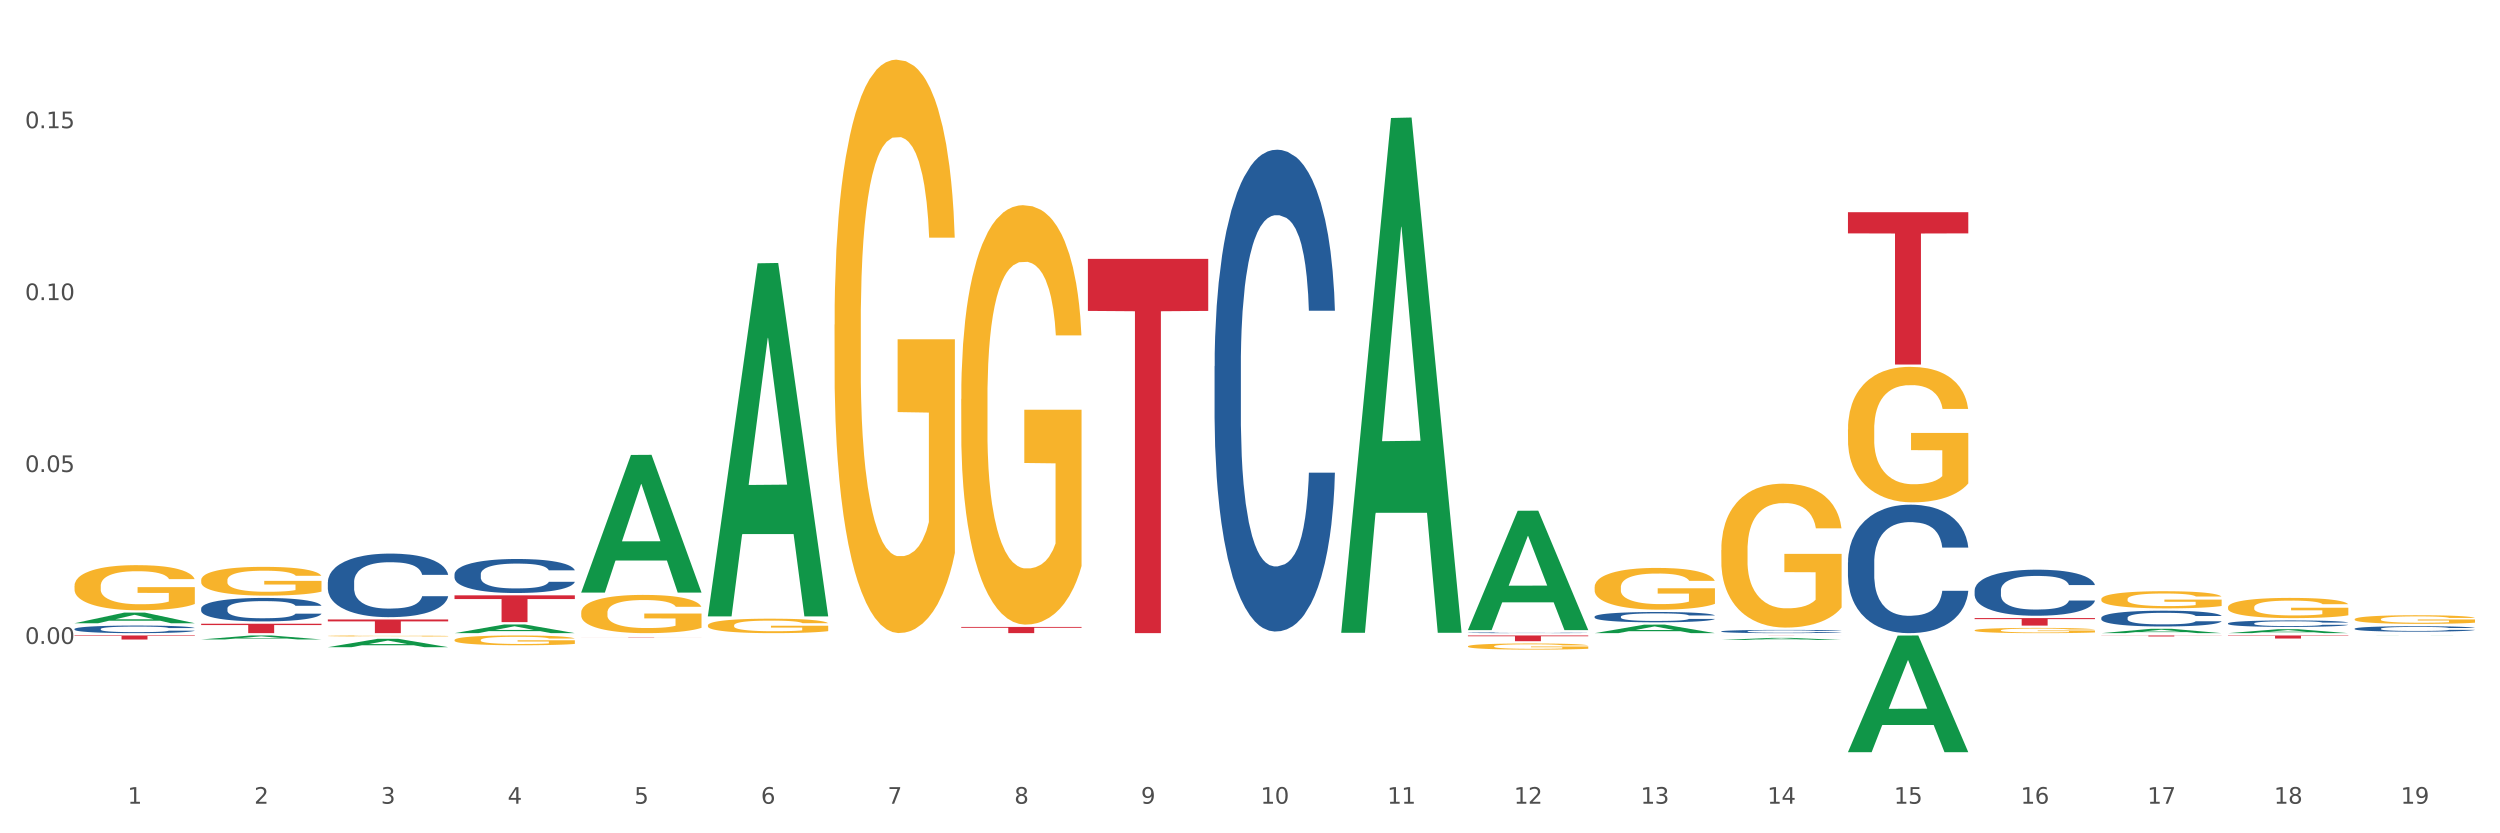 <?xml version="1.0" encoding="utf-8" standalone="no"?>
<!DOCTYPE svg PUBLIC "-//W3C//DTD SVG 1.1//EN"
  "http://www.w3.org/Graphics/SVG/1.1/DTD/svg11.dtd">
<svg xmlns:xlink="http://www.w3.org/1999/xlink" width="1080pt" height="360pt" viewBox="0 0 1080 360" xmlns="http://www.w3.org/2000/svg" version="1.1">
 <rect x="0" y="0" width="1080" height="360" fill="#333333" stroke="none"/>
 <defs>
  <style type="text/css">*{stroke-linejoin: round; stroke-linecap: butt}</style>
 </defs>
 <g id="figure_1">
  <g id="patch_1">
   <path d="M 0 360 
L 1080 360 
L 1080 0 
L 0 0 
z
" style="fill: #ffffff; stroke: #ffffff; stroke-linejoin: miter"/>
  </g>
  <g id="axes_1">
   <g id="matplotlib.axis_1">
    <g id="xtick_1">
     <g id="text_1">
      <!-- 1 -->
      <g style="fill: #4d4d4d" transform="translate(55.115 347.204) scale(0.096 -0.096)">
       <defs>
        <path id="DejaVuSans-31" d="M 794 531 
L 1825 531 
L 1825 4091 
L 703 3866 
L 703 4441 
L 1819 4666 
L 2450 4666 
L 2450 531 
L 3481 531 
L 3481 0 
L 794 0 
L 794 531 
z
" transform="scale(0.016)"/>
       </defs>
       <use xlink:href="#DejaVuSans-31"/>
      </g>
     </g>
    </g>
    <g id="xtick_2">
     <g id="text_2">
      <!-- 2 -->
      <g style="fill: #4d4d4d" transform="translate(109.839 347.204) scale(0.096 -0.096)">
       <defs>
        <path id="DejaVuSans-32" d="M 1228 531 
L 3431 531 
L 3431 0 
L 469 0 
L 469 531 
Q 828 903 1448 1529 
Q 2069 2156 2228 2338 
Q 2531 2678 2651 2914 
Q 2772 3150 2772 3378 
Q 2772 3750 2511 3984 
Q 2250 4219 1831 4219 
Q 1534 4219 1204 4116 
Q 875 4013 500 3803 
L 500 4441 
Q 881 4594 1212 4672 
Q 1544 4750 1819 4750 
Q 2544 4750 2975 4387 
Q 3406 4025 3406 3419 
Q 3406 3131 3298 2873 
Q 3191 2616 2906 2266 
Q 2828 2175 2409 1742 
Q 1991 1309 1228 531 
z
" transform="scale(0.016)"/>
       </defs>
       <use xlink:href="#DejaVuSans-32"/>
      </g>
     </g>
    </g>
    <g id="xtick_3">
     <g id="text_3">
      <!-- 3 -->
      <g style="fill: #4d4d4d" transform="translate(164.564 347.204) scale(0.096 -0.096)">
       <defs>
        <path id="DejaVuSans-33" d="M 2597 2516 
Q 3050 2419 3304 2112 
Q 3559 1806 3559 1356 
Q 3559 666 3084 287 
Q 2609 -91 1734 -91 
Q 1441 -91 1130 -33 
Q 819 25 488 141 
L 488 750 
Q 750 597 1062 519 
Q 1375 441 1716 441 
Q 2309 441 2620 675 
Q 2931 909 2931 1356 
Q 2931 1769 2642 2001 
Q 2353 2234 1838 2234 
L 1294 2234 
L 1294 2753 
L 1863 2753 
Q 2328 2753 2575 2939 
Q 2822 3125 2822 3475 
Q 2822 3834 2567 4026 
Q 2313 4219 1838 4219 
Q 1578 4219 1281 4162 
Q 984 4106 628 3988 
L 628 4550 
Q 988 4650 1302 4700 
Q 1616 4750 1894 4750 
Q 2613 4750 3031 4423 
Q 3450 4097 3450 3541 
Q 3450 3153 3228 2886 
Q 3006 2619 2597 2516 
z
" transform="scale(0.016)"/>
       </defs>
       <use xlink:href="#DejaVuSans-33"/>
      </g>
     </g>
    </g>
    <g id="xtick_4">
     <g id="text_4">
      <!-- 4 -->
      <g style="fill: #4d4d4d" transform="translate(219.288 347.204) scale(0.096 -0.096)">
       <defs>
        <path id="DejaVuSans-34" d="M 2419 4116 
L 825 1625 
L 2419 1625 
L 2419 4116 
z
M 2253 4666 
L 3047 4666 
L 3047 1625 
L 3713 1625 
L 3713 1100 
L 3047 1100 
L 3047 0 
L 2419 0 
L 2419 1100 
L 313 1100 
L 313 1709 
L 2253 4666 
z
" transform="scale(0.016)"/>
       </defs>
       <use xlink:href="#DejaVuSans-34"/>
      </g>
     </g>
    </g>
    <g id="xtick_5">
     <g id="text_5">
      <!-- 5 -->
      <g style="fill: #4d4d4d" transform="translate(274.012 347.204) scale(0.096 -0.096)">
       <defs>
        <path id="DejaVuSans-35" d="M 691 4666 
L 3169 4666 
L 3169 4134 
L 1269 4134 
L 1269 2991 
Q 1406 3038 1543 3061 
Q 1681 3084 1819 3084 
Q 2600 3084 3056 2656 
Q 3513 2228 3513 1497 
Q 3513 744 3044 326 
Q 2575 -91 1722 -91 
Q 1428 -91 1123 -41 
Q 819 9 494 109 
L 494 744 
Q 775 591 1075 516 
Q 1375 441 1709 441 
Q 2250 441 2565 725 
Q 2881 1009 2881 1497 
Q 2881 1984 2565 2268 
Q 2250 2553 1709 2553 
Q 1456 2553 1204 2497 
Q 953 2441 691 2322 
L 691 4666 
z
" transform="scale(0.016)"/>
       </defs>
       <use xlink:href="#DejaVuSans-35"/>
      </g>
     </g>
    </g>
    <g id="xtick_6">
     <g id="text_6">
      <!-- 6 -->
      <g style="fill: #4d4d4d" transform="translate(328.736 347.204) scale(0.096 -0.096)">
       <defs>
        <path id="DejaVuSans-36" d="M 2113 2584 
Q 1688 2584 1439 2293 
Q 1191 2003 1191 1497 
Q 1191 994 1439 701 
Q 1688 409 2113 409 
Q 2538 409 2786 701 
Q 3034 994 3034 1497 
Q 3034 2003 2786 2293 
Q 2538 2584 2113 2584 
z
M 3366 4563 
L 3366 3988 
Q 3128 4100 2886 4159 
Q 2644 4219 2406 4219 
Q 1781 4219 1451 3797 
Q 1122 3375 1075 2522 
Q 1259 2794 1537 2939 
Q 1816 3084 2150 3084 
Q 2853 3084 3261 2657 
Q 3669 2231 3669 1497 
Q 3669 778 3244 343 
Q 2819 -91 2113 -91 
Q 1303 -91 875 529 
Q 447 1150 447 2328 
Q 447 3434 972 4092 
Q 1497 4750 2381 4750 
Q 2619 4750 2861 4703 
Q 3103 4656 3366 4563 
z
" transform="scale(0.016)"/>
       </defs>
       <use xlink:href="#DejaVuSans-36"/>
      </g>
     </g>
    </g>
    <g id="xtick_7">
     <g id="text_7">
      <!-- 7 -->
      <g style="fill: #4d4d4d" transform="translate(383.461 347.204) scale(0.096 -0.096)">
       <defs>
        <path id="DejaVuSans-37" d="M 525 4666 
L 3525 4666 
L 3525 4397 
L 1831 0 
L 1172 0 
L 2766 4134 
L 525 4134 
L 525 4666 
z
" transform="scale(0.016)"/>
       </defs>
       <use xlink:href="#DejaVuSans-37"/>
      </g>
     </g>
    </g>
    <g id="xtick_8">
     <g id="text_8">
      <!-- 8 -->
      <g style="fill: #4d4d4d" transform="translate(438.185 347.204) scale(0.096 -0.096)">
       <defs>
        <path id="DejaVuSans-38" d="M 2034 2216 
Q 1584 2216 1326 1975 
Q 1069 1734 1069 1313 
Q 1069 891 1326 650 
Q 1584 409 2034 409 
Q 2484 409 2743 651 
Q 3003 894 3003 1313 
Q 3003 1734 2745 1975 
Q 2488 2216 2034 2216 
z
M 1403 2484 
Q 997 2584 770 2862 
Q 544 3141 544 3541 
Q 544 4100 942 4425 
Q 1341 4750 2034 4750 
Q 2731 4750 3128 4425 
Q 3525 4100 3525 3541 
Q 3525 3141 3298 2862 
Q 3072 2584 2669 2484 
Q 3125 2378 3379 2068 
Q 3634 1759 3634 1313 
Q 3634 634 3220 271 
Q 2806 -91 2034 -91 
Q 1263 -91 848 271 
Q 434 634 434 1313 
Q 434 1759 690 2068 
Q 947 2378 1403 2484 
z
M 1172 3481 
Q 1172 3119 1398 2916 
Q 1625 2713 2034 2713 
Q 2441 2713 2670 2916 
Q 2900 3119 2900 3481 
Q 2900 3844 2670 4047 
Q 2441 4250 2034 4250 
Q 1625 4250 1398 4047 
Q 1172 3844 1172 3481 
z
" transform="scale(0.016)"/>
       </defs>
       <use xlink:href="#DejaVuSans-38"/>
      </g>
     </g>
    </g>
    <g id="xtick_9">
     <g id="text_9">
      <!-- 9 -->
      <g style="fill: #4d4d4d" transform="translate(492.909 347.204) scale(0.096 -0.096)">
       <defs>
        <path id="DejaVuSans-39" d="M 703 97 
L 703 672 
Q 941 559 1184 500 
Q 1428 441 1663 441 
Q 2288 441 2617 861 
Q 2947 1281 2994 2138 
Q 2813 1869 2534 1725 
Q 2256 1581 1919 1581 
Q 1219 1581 811 2004 
Q 403 2428 403 3163 
Q 403 3881 828 4315 
Q 1253 4750 1959 4750 
Q 2769 4750 3195 4129 
Q 3622 3509 3622 2328 
Q 3622 1225 3098 567 
Q 2575 -91 1691 -91 
Q 1453 -91 1209 -44 
Q 966 3 703 97 
z
M 1959 2075 
Q 2384 2075 2632 2365 
Q 2881 2656 2881 3163 
Q 2881 3666 2632 3958 
Q 2384 4250 1959 4250 
Q 1534 4250 1286 3958 
Q 1038 3666 1038 3163 
Q 1038 2656 1286 2365 
Q 1534 2075 1959 2075 
z
" transform="scale(0.016)"/>
       </defs>
       <use xlink:href="#DejaVuSans-39"/>
      </g>
     </g>
    </g>
    <g id="xtick_10">
     <g id="text_10">
      <!-- 10 -->
      <g style="fill: #4d4d4d" transform="translate(544.58 347.204) scale(0.096 -0.096)">
       <defs>
        <path id="DejaVuSans-30" d="M 2034 4250 
Q 1547 4250 1301 3770 
Q 1056 3291 1056 2328 
Q 1056 1369 1301 889 
Q 1547 409 2034 409 
Q 2525 409 2770 889 
Q 3016 1369 3016 2328 
Q 3016 3291 2770 3770 
Q 2525 4250 2034 4250 
z
M 2034 4750 
Q 2819 4750 3233 4129 
Q 3647 3509 3647 2328 
Q 3647 1150 3233 529 
Q 2819 -91 2034 -91 
Q 1250 -91 836 529 
Q 422 1150 422 2328 
Q 422 3509 836 4129 
Q 1250 4750 2034 4750 
z
" transform="scale(0.016)"/>
       </defs>
       <use xlink:href="#DejaVuSans-31"/>
       <use xlink:href="#DejaVuSans-30" transform="translate(63.623 0)"/>
      </g>
     </g>
    </g>
    <g id="xtick_11">
     <g id="text_11">
      <!-- 11 -->
      <g style="fill: #4d4d4d" transform="translate(599.304 347.204) scale(0.096 -0.096)">
       <use xlink:href="#DejaVuSans-31"/>
       <use xlink:href="#DejaVuSans-31" transform="translate(63.623 0)"/>
      </g>
     </g>
    </g>
    <g id="xtick_12">
     <g id="text_12">
      <!-- 12 -->
      <g style="fill: #4d4d4d" transform="translate(654.028 347.204) scale(0.096 -0.096)">
       <use xlink:href="#DejaVuSans-31"/>
       <use xlink:href="#DejaVuSans-32" transform="translate(63.623 0)"/>
      </g>
     </g>
    </g>
    <g id="xtick_13">
     <g id="text_13">
      <!-- 13 -->
      <g style="fill: #4d4d4d" transform="translate(708.752 347.204) scale(0.096 -0.096)">
       <use xlink:href="#DejaVuSans-31"/>
       <use xlink:href="#DejaVuSans-33" transform="translate(63.623 0)"/>
      </g>
     </g>
    </g>
    <g id="xtick_14">
     <g id="text_14">
      <!-- 14 -->
      <g style="fill: #4d4d4d" transform="translate(763.477 347.204) scale(0.096 -0.096)">
       <use xlink:href="#DejaVuSans-31"/>
       <use xlink:href="#DejaVuSans-34" transform="translate(63.623 0)"/>
      </g>
     </g>
    </g>
    <g id="xtick_15">
     <g id="text_15">
      <!-- 15 -->
      <g style="fill: #4d4d4d" transform="translate(818.201 347.204) scale(0.096 -0.096)">
       <use xlink:href="#DejaVuSans-31"/>
       <use xlink:href="#DejaVuSans-35" transform="translate(63.623 0)"/>
      </g>
     </g>
    </g>
    <g id="xtick_16">
     <g id="text_16">
      <!-- 16 -->
      <g style="fill: #4d4d4d" transform="translate(872.925 347.204) scale(0.096 -0.096)">
       <use xlink:href="#DejaVuSans-31"/>
       <use xlink:href="#DejaVuSans-36" transform="translate(63.623 0)"/>
      </g>
     </g>
    </g>
    <g id="xtick_17">
     <g id="text_17">
      <!-- 17 -->
      <g style="fill: #4d4d4d" transform="translate(927.649 347.204) scale(0.096 -0.096)">
       <use xlink:href="#DejaVuSans-31"/>
       <use xlink:href="#DejaVuSans-37" transform="translate(63.623 0)"/>
      </g>
     </g>
    </g>
    <g id="xtick_18">
     <g id="text_18">
      <!-- 18 -->
      <g style="fill: #4d4d4d" transform="translate(982.374 347.204) scale(0.096 -0.096)">
       <use xlink:href="#DejaVuSans-31"/>
       <use xlink:href="#DejaVuSans-38" transform="translate(63.623 0)"/>
      </g>
     </g>
    </g>
    <g id="xtick_19">
     <g id="text_19">
      <!-- 19 -->
      <g style="fill: #4d4d4d" transform="translate(1037.098 347.204) scale(0.096 -0.096)">
       <use xlink:href="#DejaVuSans-31"/>
       <use xlink:href="#DejaVuSans-39" transform="translate(63.623 0)"/>
      </g>
     </g>
    </g>
    <g id="xtick_20"/>
    <g id="xtick_21"/>
    <g id="xtick_22"/>
    <g id="xtick_23"/>
    <g id="xtick_24"/>
    <g id="xtick_25"/>
    <g id="xtick_26"/>
    <g id="xtick_27"/>
    <g id="xtick_28"/>
    <g id="xtick_29"/>
    <g id="xtick_30"/>
    <g id="xtick_31"/>
    <g id="xtick_32"/>
    <g id="xtick_33"/>
    <g id="xtick_34"/>
    <g id="xtick_35"/>
    <g id="xtick_36"/>
    <g id="xtick_37"/>
   </g>
   <g id="matplotlib.axis_2">
    <g id="ytick_1">
     <g id="text_20">
      <!-- 0.00 -->
      <g style="fill: #4d4d4d" transform="translate(10.8 278.168) scale(0.096 -0.096)">
       <defs>
        <path id="DejaVuSans-2e" d="M 684 794 
L 1344 794 
L 1344 0 
L 684 0 
L 684 794 
z
" transform="scale(0.016)"/>
       </defs>
       <use xlink:href="#DejaVuSans-30"/>
       <use xlink:href="#DejaVuSans-2e" transform="translate(63.623 0)"/>
       <use xlink:href="#DejaVuSans-30" transform="translate(95.41 0)"/>
       <use xlink:href="#DejaVuSans-30" transform="translate(159.033 0)"/>
      </g>
     </g>
    </g>
    <g id="ytick_2">
     <g id="text_21">
      <!-- 0.05 -->
      <g style="fill: #4d4d4d" transform="translate(10.8 203.909) scale(0.096 -0.096)">
       <use xlink:href="#DejaVuSans-30"/>
       <use xlink:href="#DejaVuSans-2e" transform="translate(63.623 0)"/>
       <use xlink:href="#DejaVuSans-30" transform="translate(95.41 0)"/>
       <use xlink:href="#DejaVuSans-35" transform="translate(159.033 0)"/>
      </g>
     </g>
    </g>
    <g id="ytick_3">
     <g id="text_22">
      <!-- 0.10 -->
      <g style="fill: #4d4d4d" transform="translate(10.8 129.649) scale(0.096 -0.096)">
       <use xlink:href="#DejaVuSans-30"/>
       <use xlink:href="#DejaVuSans-2e" transform="translate(63.623 0)"/>
       <use xlink:href="#DejaVuSans-31" transform="translate(95.41 0)"/>
       <use xlink:href="#DejaVuSans-30" transform="translate(159.033 0)"/>
      </g>
     </g>
    </g>
    <g id="ytick_4">
     <g id="text_23">
      <!-- 0.15 -->
      <g style="fill: #4d4d4d" transform="translate(10.8 55.39) scale(0.096 -0.096)">
       <use xlink:href="#DejaVuSans-30"/>
       <use xlink:href="#DejaVuSans-2e" transform="translate(63.623 0)"/>
       <use xlink:href="#DejaVuSans-31" transform="translate(95.41 0)"/>
       <use xlink:href="#DejaVuSans-35" transform="translate(159.033 0)"/>
      </g>
     </g>
    </g>
    <g id="ytick_5"/>
    <g id="ytick_6"/>
    <g id="ytick_7"/>
    <g id="ytick_8"/>
   </g>
   <g id="PolyCollection_1">
    <path d="M 32.175 269.235 
L 32.229 269.23 
L 53.667 264.642 
L 62.564 264.638 
L 84.163 269.243 
L 73.873 269.243 
L 69.21 268.171 
L 47.075 268.171 
L 46.914 268.188 
L 42.412 269.243 
L 32.175 269.243 
L 32.175 269.235 
L 49.862 267.531 
L 66.423 267.526 
L 58.223 265.619 
L 58.115 265.611 
L 58.008 265.624 
L 49.808 267.526 
L 49.862 267.531 
L 32.175 269.235 
z
" clip-path="url(#p149234f9d5)" style="fill: #109648"/>
    <path d="M 196.348 257.181 
L 248.336 257.181 
L 248.336 258.791 
L 227.886 258.802 
L 227.886 268.765 
L 216.675 268.765 
L 216.675 258.802 
L 196.348 258.791 
L 196.348 257.192 
L 196.348 257.181 
z
" clip-path="url(#p149234f9d5)" style="fill: #d62839"/>
    <path d="M 634.142 274.521 
L 686.13 274.521 
L 686.13 274.864 
L 665.68 274.867 
L 665.68 276.99 
L 654.469 276.99 
L 654.469 274.867 
L 634.142 274.864 
L 634.142 274.524 
L 634.142 274.521 
z
" clip-path="url(#p149234f9d5)" style="fill: #d62839"/>
    <path d="M 469.969 111.837 
L 521.957 111.837 
L 521.957 134.306 
L 501.507 134.458 
L 501.507 273.526 
L 490.296 273.526 
L 490.296 134.458 
L 469.969 134.306 
L 469.969 111.989 
L 469.969 111.837 
z
" clip-path="url(#p149234f9d5)" style="fill: #d62839"/>
    <path d="M 907.763 274.521 
L 959.751 274.521 
L 959.751 274.582 
L 939.301 274.582 
L 939.301 274.958 
L 928.09 274.958 
L 928.09 274.582 
L 907.763 274.582 
L 907.763 274.522 
L 907.763 274.521 
z
" clip-path="url(#p149234f9d5)" style="fill: #d62839"/>
    <path d="M 853.039 267.005 
L 905.027 267.005 
L 905.027 267.457 
L 884.577 267.46 
L 884.577 270.255 
L 873.366 270.255 
L 873.366 267.46 
L 853.039 267.457 
L 853.039 267.008 
L 853.039 267.005 
z
" clip-path="url(#p149234f9d5)" style="fill: #d62839"/>
    <path d="M 962.488 274.521 
L 1014.476 274.521 
L 1014.476 274.706 
L 994.025 274.708 
L 994.025 275.854 
L 982.815 275.854 
L 982.815 274.708 
L 962.488 274.706 
L 962.488 274.522 
L 962.488 274.521 
z
" clip-path="url(#p149234f9d5)" style="fill: #d62839"/>
    <path d="M 32.175 274.521 
L 84.163 274.521 
L 84.163 274.764 
L 63.713 274.765 
L 63.713 276.266 
L 52.502 276.266 
L 52.502 274.765 
L 32.175 274.764 
L 32.175 274.523 
L 32.175 274.521 
z
" clip-path="url(#p149234f9d5)" style="fill: #d62839"/>
    <path d="M 251.072 275.39 
L 303.06 275.39 
L 303.06 275.407 
L 282.61 275.407 
L 282.61 275.515 
L 271.399 275.515 
L 271.399 275.407 
L 251.072 275.407 
L 251.072 275.39 
L 251.072 275.39 
z
" clip-path="url(#p149234f9d5)" style="fill: #d62839"/>
    <path d="M 415.245 270.835 
L 467.233 270.835 
L 467.233 271.209 
L 446.783 271.211 
L 446.783 273.526 
L 435.572 273.526 
L 435.572 271.211 
L 415.245 271.209 
L 415.245 270.837 
L 415.245 270.835 
z
" clip-path="url(#p149234f9d5)" style="fill: #d62839"/>
    <path d="M 743.591 274.521 
L 795.579 274.521 
L 795.579 274.529 
L 775.128 274.529 
L 775.128 274.576 
L 763.918 274.576 
L 763.918 274.529 
L 743.591 274.529 
L 743.591 274.521 
L 743.591 274.521 
z
" clip-path="url(#p149234f9d5)" style="fill: #d62839"/>
    <path d="M 798.315 91.669 
L 850.303 91.669 
L 850.303 100.815 
L 829.853 100.877 
L 829.853 157.481 
L 818.642 157.481 
L 818.642 100.877 
L 798.315 100.815 
L 798.315 91.731 
L 798.315 91.669 
z
" clip-path="url(#p149234f9d5)" style="fill: #d62839"/>
    <path d="M 141.624 267.616 
L 193.612 267.616 
L 193.612 268.437 
L 173.161 268.443 
L 173.161 273.526 
L 161.951 273.526 
L 161.951 268.443 
L 141.624 268.437 
L 141.624 267.621 
L 141.624 267.616 
z
" clip-path="url(#p149234f9d5)" style="fill: #d62839"/>
    <path d="M 86.899 269.451 
L 138.887 269.451 
L 138.887 270.017 
L 118.437 270.021 
L 118.437 273.526 
L 107.226 273.526 
L 107.226 270.021 
L 86.899 270.017 
L 86.899 269.455 
L 86.899 269.451 
z
" clip-path="url(#p149234f9d5)" style="fill: #d62839"/>
    <path d="M 907.763 258.83 
L 907.825 258.823 
L 907.825 258.579 
L 907.948 258.369 
L 908.561 257.861 
L 909.482 257.441 
L 910.157 257.217 
L 910.832 257.034 
L 911.63 256.851 
L 912.612 256.662 
L 914.392 256.384 
L 915.497 256.241 
L 916.847 256.092 
L 919.303 255.875 
L 921.083 255.754 
L 922.924 255.652 
L 925.932 255.53 
L 927.896 255.476 
L 929.983 255.435 
L 932.499 255.408 
L 934.402 255.401 
L 938.576 255.421 
L 942.136 255.482 
L 943.854 255.53 
L 946.064 255.611 
L 947.23 255.665 
L 949.133 255.774 
L 951.097 255.916 
L 952.447 256.038 
L 954.473 256.269 
L 956.007 256.499 
L 957.419 256.784 
L 958.156 256.98 
L 958.708 257.163 
L 959.199 257.373 
L 959.69 257.705 
L 948.642 257.705 
L 948.212 257.468 
L 947.537 257.244 
L 946.555 257.028 
L 945.696 256.892 
L 944.223 256.723 
L 942.872 256.614 
L 941.46 256.533 
L 939.742 256.465 
L 938.392 256.431 
L 936.489 256.404 
L 932.745 256.411 
L 930.228 256.465 
L 928.51 256.533 
L 927.405 256.594 
L 926.423 256.662 
L 925.318 256.756 
L 924.029 256.899 
L 923.108 257.028 
L 922.187 257.19 
L 921.451 257.353 
L 920.776 257.543 
L 920.223 257.746 
L 919.794 257.956 
L 919.425 258.213 
L 919.119 258.64 
L 919.119 259.569 
L 919.241 259.779 
L 919.548 260.057 
L 919.916 260.267 
L 920.53 260.517 
L 921.083 260.687 
L 922.126 260.931 
L 923.292 261.134 
L 924.213 261.263 
L 925.134 261.371 
L 926.73 261.52 
L 928.51 261.642 
L 930.044 261.717 
L 932.131 261.785 
L 933.543 261.812 
L 934.77 261.825 
L 937.778 261.825 
L 939.926 261.805 
L 942.32 261.758 
L 944.161 261.697 
L 945.696 261.622 
L 947.414 261.5 
L 948.519 261.385 
L 948.519 259.969 
L 935.016 259.962 
L 935.016 259.02 
L 959.751 259.02 
L 959.751 261.785 
L 958.708 261.927 
L 957.542 262.056 
L 956.314 262.171 
L 954.473 262.313 
L 952.263 262.449 
L 950.299 262.544 
L 948.212 262.625 
L 945.757 262.699 
L 942.565 262.767 
L 940.601 262.794 
L 938.146 262.815 
L 935.261 262.821 
L 932.745 262.808 
L 930.29 262.774 
L 927.712 262.713 
L 925.195 262.625 
L 923.292 262.537 
L 921.39 262.428 
L 919.364 262.286 
L 917.768 262.151 
L 916.541 262.029 
L 915.19 261.873 
L 913.717 261.669 
L 912.612 261.486 
L 911.63 261.297 
L 910.587 261.053 
L 909.85 260.843 
L 909.114 260.578 
L 908.684 260.382 
L 908.193 260.077 
L 907.825 259.65 
L 907.763 258.83 
z
" clip-path="url(#p149234f9d5)" style="fill: #f7b32b"/>
    <path d="M 853.039 272.302 
L 853.1 272.3 
L 853.1 272.225 
L 853.223 272.16 
L 853.837 272.004 
L 854.758 271.875 
L 855.433 271.807 
L 856.108 271.751 
L 856.906 271.695 
L 857.888 271.636 
L 859.668 271.551 
L 860.773 271.507 
L 862.123 271.462 
L 864.578 271.395 
L 866.358 271.358 
L 868.2 271.327 
L 871.207 271.289 
L 873.171 271.273 
L 875.258 271.26 
L 877.775 271.252 
L 879.678 271.25 
L 883.851 271.256 
L 887.411 271.275 
L 889.13 271.289 
L 891.34 271.314 
L 892.506 271.331 
L 894.409 271.364 
L 896.373 271.408 
L 897.723 271.445 
L 899.749 271.516 
L 901.283 271.586 
L 902.695 271.674 
L 903.431 271.734 
L 903.984 271.79 
L 904.475 271.855 
L 904.966 271.957 
L 893.918 271.957 
L 893.488 271.884 
L 892.813 271.815 
L 891.831 271.749 
L 890.971 271.707 
L 889.498 271.655 
L 888.148 271.622 
L 886.736 271.597 
L 885.018 271.576 
L 883.667 271.566 
L 881.765 271.557 
L 878.02 271.559 
L 875.504 271.576 
L 873.785 271.597 
L 872.68 271.616 
L 871.698 271.636 
L 870.594 271.665 
L 869.305 271.709 
L 868.384 271.749 
L 867.463 271.799 
L 866.727 271.848 
L 866.051 271.907 
L 865.499 271.969 
L 865.069 272.033 
L 864.701 272.112 
L 864.394 272.243 
L 864.394 272.528 
L 864.517 272.593 
L 864.824 272.678 
L 865.192 272.742 
L 865.806 272.819 
L 866.358 272.871 
L 867.402 272.946 
L 868.568 273.009 
L 869.489 273.048 
L 870.409 273.081 
L 872.005 273.127 
L 873.785 273.164 
L 875.32 273.187 
L 877.407 273.208 
L 878.818 273.216 
L 880.046 273.221 
L 883.053 273.221 
L 885.202 273.214 
L 887.596 273.2 
L 889.437 273.181 
L 890.971 273.158 
L 892.69 273.121 
L 893.795 273.085 
L 893.795 272.651 
L 880.291 272.649 
L 880.291 272.36 
L 905.027 272.36 
L 905.027 273.208 
L 903.984 273.252 
L 902.818 273.291 
L 901.59 273.327 
L 899.749 273.37 
L 897.539 273.412 
L 895.575 273.441 
L 893.488 273.466 
L 891.033 273.489 
L 887.841 273.51 
L 885.877 273.518 
L 883.422 273.524 
L 880.537 273.526 
L 878.02 273.522 
L 875.565 273.512 
L 872.987 273.493 
L 870.471 273.466 
L 868.568 273.439 
L 866.665 273.406 
L 864.64 273.362 
L 863.044 273.32 
L 861.816 273.283 
L 860.466 273.235 
L 858.993 273.173 
L 857.888 273.117 
L 856.906 273.058 
L 855.863 272.984 
L 855.126 272.919 
L 854.389 272.838 
L 853.96 272.778 
L 853.469 272.684 
L 853.1 272.553 
L 853.039 272.302 
z
" clip-path="url(#p149234f9d5)" style="fill: #f7b32b"/>
    <path d="M 743.591 276.457 
L 743.644 276.456 
L 765.083 275.572 
L 773.979 275.571 
L 795.579 276.459 
L 785.288 276.459 
L 780.625 276.252 
L 758.49 276.252 
L 758.329 276.255 
L 753.827 276.459 
L 743.591 276.459 
L 743.591 276.457 
L 761.277 276.129 
L 777.838 276.128 
L 769.638 275.761 
L 769.531 275.759 
L 769.424 275.761 
L 761.224 276.128 
L 761.277 276.129 
L 743.591 276.457 
z
" clip-path="url(#p149234f9d5)" style="fill: #109648"/>
    <path d="M 798.315 324.855 
L 798.368 324.807 
L 819.807 274.569 
L 828.704 274.521 
L 850.303 324.95 
L 840.012 324.95 
L 835.35 313.207 
L 813.215 313.207 
L 813.054 313.396 
L 808.552 324.95 
L 798.315 324.95 
L 798.315 324.855 
L 816.002 306.199 
L 832.563 306.151 
L 824.362 285.27 
L 824.255 285.175 
L 824.148 285.317 
L 815.948 306.151 
L 816.002 306.199 
L 798.315 324.855 
z
" clip-path="url(#p149234f9d5)" style="fill: #109648"/>
    <path d="M 907.763 273.523 
L 907.817 273.521 
L 929.255 271.64 
L 938.152 271.638 
L 959.751 273.526 
L 949.461 273.526 
L 944.798 273.087 
L 922.663 273.087 
L 922.502 273.094 
L 918 273.526 
L 907.763 273.526 
L 907.763 273.523 
L 925.45 272.824 
L 942.011 272.822 
L 933.811 272.041 
L 933.704 272.037 
L 933.597 272.042 
L 925.396 272.822 
L 925.45 272.824 
L 907.763 273.523 
z
" clip-path="url(#p149234f9d5)" style="fill: #109648"/>
    <path d="M 962.488 273.523 
L 962.541 273.521 
L 983.98 271.828 
L 992.877 271.826 
L 1014.476 273.526 
L 1004.185 273.526 
L 999.522 273.13 
L 977.387 273.13 
L 977.227 273.137 
L 972.724 273.526 
L 962.488 273.526 
L 962.488 273.523 
L 980.174 272.894 
L 996.735 272.892 
L 988.535 272.188 
L 988.428 272.185 
L 988.321 272.19 
L 980.121 272.892 
L 980.174 272.894 
L 962.488 273.523 
z
" clip-path="url(#p149234f9d5)" style="fill: #109648"/>
    <path d="M 415.245 172.367 
L 415.306 172.201 
L 415.306 166.244 
L 415.429 161.114 
L 416.043 148.702 
L 416.964 138.442 
L 417.639 132.981 
L 418.314 128.512 
L 419.112 124.044 
L 420.094 119.411 
L 421.874 112.626 
L 422.979 109.15 
L 424.329 105.51 
L 426.784 100.214 
L 428.564 97.235 
L 430.406 94.753 
L 433.413 91.774 
L 435.377 90.45 
L 437.464 89.457 
L 439.981 88.795 
L 441.883 88.63 
L 446.057 89.126 
L 449.617 90.616 
L 451.336 91.774 
L 453.545 93.76 
L 454.712 95.084 
L 456.614 97.732 
L 458.579 101.207 
L 459.929 104.186 
L 461.954 109.812 
L 463.489 115.439 
L 464.901 122.389 
L 465.637 127.189 
L 466.19 131.657 
L 466.681 136.787 
L 467.172 144.896 
L 456.123 144.896 
L 455.694 139.104 
L 455.019 133.643 
L 454.036 128.347 
L 453.177 125.037 
L 451.704 120.9 
L 450.354 118.252 
L 448.942 116.266 
L 447.223 114.611 
L 445.873 113.784 
L 443.97 113.122 
L 440.226 113.288 
L 437.71 114.611 
L 435.991 116.266 
L 434.886 117.756 
L 433.904 119.411 
L 432.799 121.727 
L 431.51 125.203 
L 430.59 128.347 
L 429.669 132.319 
L 428.932 136.29 
L 428.257 140.924 
L 427.705 145.889 
L 427.275 151.019 
L 426.907 157.307 
L 426.6 167.733 
L 426.6 190.405 
L 426.723 195.535 
L 427.03 202.32 
L 427.398 207.45 
L 428.012 213.573 
L 428.564 217.711 
L 429.608 223.668 
L 430.774 228.633 
L 431.695 231.777 
L 432.615 234.425 
L 434.211 238.066 
L 435.991 241.045 
L 437.526 242.865 
L 439.612 244.52 
L 441.024 245.182 
L 442.252 245.513 
L 445.259 245.513 
L 447.408 245.016 
L 449.801 243.858 
L 451.643 242.368 
L 453.177 240.548 
L 454.896 237.569 
L 456.001 234.756 
L 456.001 200.169 
L 442.497 200.003 
L 442.497 177.001 
L 467.233 177.001 
L 467.233 244.52 
L 466.19 247.995 
L 465.023 251.139 
L 463.796 253.953 
L 461.954 257.428 
L 459.745 260.738 
L 457.781 263.055 
L 455.694 265.04 
L 453.239 266.861 
L 450.047 268.516 
L 448.083 269.178 
L 445.628 269.674 
L 442.743 269.84 
L 440.226 269.509 
L 437.771 268.681 
L 435.193 267.192 
L 432.677 265.04 
L 430.774 262.889 
L 428.871 260.241 
L 426.846 256.766 
L 425.25 253.456 
L 424.022 250.477 
L 422.672 246.671 
L 421.199 241.707 
L 420.094 237.238 
L 419.112 232.605 
L 418.068 226.647 
L 417.332 221.517 
L 416.595 215.063 
L 416.166 210.264 
L 415.675 202.817 
L 415.306 192.391 
L 415.245 172.367 
z
" clip-path="url(#p149234f9d5)" style="fill: #f7b32b"/>
    <path d="M 360.521 140.235 
L 360.582 140.009 
L 360.582 131.864 
L 360.705 124.851 
L 361.319 107.883 
L 362.239 93.857 
L 362.914 86.391 
L 363.59 80.282 
L 364.388 74.174 
L 365.37 67.839 
L 367.15 58.564 
L 368.254 53.813 
L 369.605 48.836 
L 372.06 41.596 
L 373.84 37.524 
L 375.681 34.13 
L 378.689 30.058 
L 380.653 28.248 
L 382.74 26.891 
L 385.256 25.986 
L 387.159 25.759 
L 391.333 26.438 
L 394.893 28.474 
L 396.612 30.058 
L 398.821 32.773 
L 399.987 34.583 
L 401.89 38.202 
L 403.854 42.953 
L 405.205 47.026 
L 407.23 54.718 
L 408.765 62.41 
L 410.176 71.912 
L 410.913 78.472 
L 411.465 84.581 
L 411.956 91.594 
L 412.447 102.68 
L 401.399 102.68 
L 400.969 94.761 
L 400.294 87.296 
L 399.312 80.056 
L 398.453 75.531 
L 396.98 69.875 
L 395.629 66.256 
L 394.218 63.541 
L 392.499 61.279 
L 391.149 60.147 
L 389.246 59.242 
L 385.502 59.469 
L 382.985 61.279 
L 381.267 63.541 
L 380.162 65.577 
L 379.18 67.839 
L 378.075 71.007 
L 376.786 75.758 
L 375.865 80.056 
L 374.945 85.486 
L 374.208 90.915 
L 373.533 97.25 
L 372.981 104.037 
L 372.551 111.05 
L 372.183 119.647 
L 371.876 133.9 
L 371.876 164.895 
L 371.999 171.908 
L 372.305 181.184 
L 372.674 188.197 
L 373.287 196.568 
L 373.84 202.223 
L 374.883 210.368 
L 376.05 217.155 
L 376.97 221.454 
L 377.891 225.073 
L 379.487 230.051 
L 381.267 234.123 
L 382.801 236.611 
L 384.888 238.874 
L 386.3 239.779 
L 387.527 240.231 
L 390.535 240.231 
L 392.683 239.552 
L 395.077 237.969 
L 396.918 235.933 
L 398.453 233.444 
L 400.172 229.372 
L 401.276 225.526 
L 401.276 178.242 
L 387.773 178.016 
L 387.773 146.569 
L 412.509 146.569 
L 412.509 238.874 
L 411.465 243.625 
L 410.299 247.923 
L 409.071 251.769 
L 407.23 256.52 
L 405.02 261.045 
L 403.056 264.212 
L 400.969 266.927 
L 398.514 269.416 
L 395.323 271.678 
L 393.358 272.583 
L 390.903 273.262 
L 388.018 273.488 
L 385.502 273.035 
L 383.047 271.904 
L 380.469 269.868 
L 377.952 266.927 
L 376.05 263.986 
L 374.147 260.366 
L 372.121 255.615 
L 370.525 251.09 
L 369.298 247.018 
L 367.948 241.815 
L 366.474 235.028 
L 365.37 228.919 
L 364.388 222.585 
L 363.344 214.44 
L 362.608 207.427 
L 361.871 198.604 
L 361.441 192.043 
L 360.95 181.862 
L 360.582 167.609 
L 360.521 140.235 
z
" clip-path="url(#p149234f9d5)" style="fill: #f7b32b"/>
    <path d="M 305.796 270.159 
L 305.858 270.154 
L 305.858 269.948 
L 305.981 269.771 
L 306.594 269.342 
L 307.515 268.987 
L 308.19 268.799 
L 308.865 268.644 
L 309.663 268.49 
L 310.645 268.33 
L 312.425 268.096 
L 313.53 267.976 
L 314.88 267.85 
L 317.336 267.667 
L 319.116 267.564 
L 320.957 267.478 
L 323.965 267.375 
L 325.929 267.33 
L 328.016 267.295 
L 330.532 267.273 
L 332.435 267.267 
L 336.609 267.284 
L 340.169 267.335 
L 341.887 267.375 
L 344.097 267.444 
L 345.263 267.49 
L 347.166 267.581 
L 349.13 267.701 
L 350.48 267.804 
L 352.506 267.999 
L 354.04 268.193 
L 355.452 268.433 
L 356.189 268.599 
L 356.741 268.753 
L 357.232 268.93 
L 357.723 269.21 
L 346.675 269.21 
L 346.245 269.01 
L 345.57 268.822 
L 344.588 268.639 
L 343.729 268.524 
L 342.256 268.382 
L 340.905 268.29 
L 339.493 268.221 
L 337.775 268.164 
L 336.425 268.136 
L 334.522 268.113 
L 330.778 268.119 
L 328.261 268.164 
L 326.542 268.221 
L 325.438 268.273 
L 324.456 268.33 
L 323.351 268.41 
L 322.062 268.53 
L 321.141 268.639 
L 320.22 268.776 
L 319.484 268.913 
L 318.809 269.073 
L 318.256 269.245 
L 317.827 269.422 
L 317.458 269.639 
L 317.151 269.999 
L 317.151 270.782 
L 317.274 270.96 
L 317.581 271.194 
L 317.949 271.371 
L 318.563 271.583 
L 319.116 271.726 
L 320.159 271.931 
L 321.325 272.103 
L 322.246 272.211 
L 323.167 272.303 
L 324.762 272.429 
L 326.542 272.532 
L 328.077 272.594 
L 330.164 272.652 
L 331.576 272.674 
L 332.803 272.686 
L 335.811 272.686 
L 337.959 272.669 
L 340.353 272.629 
L 342.194 272.577 
L 343.729 272.514 
L 345.447 272.412 
L 346.552 272.314 
L 346.552 271.12 
L 333.049 271.114 
L 333.049 270.319 
L 357.784 270.319 
L 357.784 272.652 
L 356.741 272.772 
L 355.575 272.88 
L 354.347 272.977 
L 352.506 273.097 
L 350.296 273.212 
L 348.332 273.292 
L 346.245 273.36 
L 343.79 273.423 
L 340.598 273.48 
L 338.634 273.503 
L 336.179 273.52 
L 333.294 273.526 
L 330.778 273.515 
L 328.322 273.486 
L 325.745 273.435 
L 323.228 273.36 
L 321.325 273.286 
L 319.423 273.195 
L 317.397 273.075 
L 315.801 272.96 
L 314.574 272.857 
L 313.223 272.726 
L 311.75 272.554 
L 310.645 272.4 
L 309.663 272.24 
L 308.62 272.034 
L 307.883 271.857 
L 307.147 271.634 
L 306.717 271.468 
L 306.226 271.211 
L 305.858 270.851 
L 305.796 270.159 
z
" clip-path="url(#p149234f9d5)" style="fill: #f7b32b"/>
    <path d="M 251.072 264.633 
L 251.133 264.618 
L 251.133 264.075 
L 251.256 263.607 
L 251.87 262.474 
L 252.791 261.538 
L 253.466 261.04 
L 254.141 260.633 
L 254.939 260.225 
L 255.921 259.802 
L 257.701 259.183 
L 258.806 258.866 
L 260.156 258.534 
L 262.611 258.051 
L 264.391 257.779 
L 266.233 257.553 
L 269.24 257.281 
L 271.204 257.16 
L 273.291 257.069 
L 275.808 257.009 
L 277.711 256.994 
L 281.884 257.039 
L 285.444 257.175 
L 287.163 257.281 
L 289.373 257.462 
L 290.539 257.583 
L 292.442 257.824 
L 294.406 258.141 
L 295.756 258.413 
L 297.782 258.926 
L 299.316 259.44 
L 300.728 260.074 
L 301.464 260.512 
L 302.017 260.919 
L 302.508 261.387 
L 302.999 262.127 
L 291.951 262.127 
L 291.521 261.599 
L 290.846 261.101 
L 289.864 260.617 
L 289.004 260.315 
L 287.531 259.938 
L 286.181 259.696 
L 284.769 259.515 
L 283.051 259.364 
L 281.7 259.289 
L 279.797 259.228 
L 276.053 259.243 
L 273.537 259.364 
L 271.818 259.515 
L 270.713 259.651 
L 269.731 259.802 
L 268.627 260.013 
L 267.338 260.331 
L 266.417 260.617 
L 265.496 260.98 
L 264.76 261.342 
L 264.084 261.765 
L 263.532 262.218 
L 263.102 262.686 
L 262.734 263.26 
L 262.427 264.211 
L 262.427 266.279 
L 262.55 266.747 
L 262.857 267.366 
L 263.225 267.834 
L 263.839 268.393 
L 264.391 268.77 
L 265.435 269.314 
L 266.601 269.767 
L 267.522 270.054 
L 268.442 270.295 
L 270.038 270.627 
L 271.818 270.899 
L 273.353 271.065 
L 275.44 271.216 
L 276.851 271.277 
L 278.079 271.307 
L 281.086 271.307 
L 283.235 271.261 
L 285.629 271.156 
L 287.47 271.02 
L 289.004 270.854 
L 290.723 270.582 
L 291.828 270.325 
L 291.828 267.17 
L 278.324 267.155 
L 278.324 265.056 
L 303.06 265.056 
L 303.06 271.216 
L 302.017 271.533 
L 300.851 271.82 
L 299.623 272.077 
L 297.782 272.394 
L 295.572 272.696 
L 293.608 272.907 
L 291.521 273.088 
L 289.066 273.254 
L 285.874 273.405 
L 283.91 273.466 
L 281.455 273.511 
L 278.57 273.526 
L 276.053 273.496 
L 273.598 273.42 
L 271.02 273.285 
L 268.504 273.088 
L 266.601 272.892 
L 264.698 272.651 
L 262.673 272.333 
L 261.077 272.031 
L 259.849 271.76 
L 258.499 271.412 
L 257.026 270.96 
L 255.921 270.552 
L 254.939 270.129 
L 253.896 269.586 
L 253.159 269.118 
L 252.422 268.529 
L 251.993 268.091 
L 251.502 267.412 
L 251.133 266.46 
L 251.072 264.633 
z
" clip-path="url(#p149234f9d5)" style="fill: #f7b32b"/>
    <path d="M 305.796 265.985 
L 305.85 265.842 
L 327.288 113.743 
L 336.185 113.6 
L 357.784 266.272 
L 347.494 266.272 
L 342.831 230.72 
L 320.696 230.72 
L 320.535 231.293 
L 316.033 266.272 
L 305.796 266.272 
L 305.796 265.985 
L 323.483 209.504 
L 340.044 209.36 
L 331.844 146.141 
L 331.737 145.855 
L 331.63 146.285 
L 323.429 209.36 
L 323.483 209.504 
L 305.796 265.985 
z
" clip-path="url(#p149234f9d5)" style="fill: #109648"/>
    <path d="M 579.418 272.949 
L 579.471 272.74 
L 600.91 50.971 
L 609.807 50.762 
L 631.406 273.368 
L 621.115 273.368 
L 616.453 221.531 
L 594.317 221.531 
L 594.157 222.367 
L 589.655 273.368 
L 579.418 273.368 
L 579.418 272.949 
L 597.104 190.596 
L 613.666 190.387 
L 605.465 98.21 
L 605.358 97.792 
L 605.251 98.419 
L 597.051 190.387 
L 597.104 190.596 
L 579.418 272.949 
z
" clip-path="url(#p149234f9d5)" style="fill: #109648"/>
    <path d="M 634.142 272.116 
L 634.196 272.068 
L 655.634 220.652 
L 664.531 220.603 
L 686.13 272.213 
L 675.84 272.213 
L 671.177 260.195 
L 649.042 260.195 
L 648.881 260.389 
L 644.379 272.213 
L 634.142 272.213 
L 634.142 272.116 
L 651.829 253.023 
L 668.39 252.975 
L 660.19 231.604 
L 660.082 231.507 
L 659.975 231.652 
L 651.775 252.975 
L 651.829 253.023 
L 634.142 272.116 
z
" clip-path="url(#p149234f9d5)" style="fill: #109648"/>
    <path d="M 688.866 273.519 
L 688.92 273.516 
L 710.358 269.843 
L 719.255 269.839 
L 740.854 273.526 
L 730.564 273.526 
L 725.901 272.668 
L 703.766 272.668 
L 703.605 272.681 
L 699.103 273.526 
L 688.866 273.526 
L 688.866 273.519 
L 706.553 272.155 
L 723.114 272.152 
L 714.914 270.625 
L 714.807 270.618 
L 714.7 270.628 
L 706.499 272.152 
L 706.553 272.155 
L 688.866 273.519 
z
" clip-path="url(#p149234f9d5)" style="fill: #109648"/>
    <path d="M 1017.212 267.507 
L 1017.273 267.503 
L 1017.273 267.38 
L 1017.396 267.275 
L 1018.01 267.018 
L 1018.931 266.807 
L 1019.606 266.694 
L 1020.281 266.602 
L 1021.079 266.51 
L 1022.061 266.414 
L 1023.841 266.274 
L 1024.946 266.202 
L 1026.296 266.127 
L 1028.751 266.018 
L 1030.531 265.957 
L 1032.373 265.905 
L 1035.38 265.844 
L 1037.344 265.817 
L 1039.431 265.796 
L 1041.948 265.782 
L 1043.85 265.779 
L 1048.024 265.789 
L 1051.584 265.82 
L 1053.303 265.844 
L 1055.512 265.885 
L 1056.679 265.912 
L 1058.581 265.967 
L 1060.546 266.039 
L 1061.896 266.1 
L 1063.921 266.216 
L 1065.456 266.332 
L 1066.868 266.476 
L 1067.604 266.575 
L 1068.157 266.667 
L 1068.648 266.773 
L 1069.139 266.94 
L 1058.09 266.94 
L 1057.661 266.82 
L 1056.986 266.708 
L 1056.004 266.598 
L 1055.144 266.53 
L 1053.671 266.445 
L 1052.321 266.39 
L 1050.909 266.349 
L 1049.19 266.315 
L 1047.84 266.298 
L 1045.937 266.284 
L 1042.193 266.288 
L 1039.677 266.315 
L 1037.958 266.349 
L 1036.853 266.38 
L 1035.871 266.414 
L 1034.766 266.462 
L 1033.477 266.534 
L 1032.557 266.598 
L 1031.636 266.68 
L 1030.899 266.762 
L 1030.224 266.858 
L 1029.672 266.96 
L 1029.242 267.066 
L 1028.874 267.196 
L 1028.567 267.411 
L 1028.567 267.879 
L 1028.69 267.985 
L 1028.997 268.125 
L 1029.365 268.231 
L 1029.979 268.357 
L 1030.531 268.442 
L 1031.575 268.565 
L 1032.741 268.668 
L 1033.662 268.732 
L 1034.582 268.787 
L 1036.178 268.862 
L 1037.958 268.924 
L 1039.493 268.961 
L 1041.579 268.995 
L 1042.991 269.009 
L 1044.219 269.016 
L 1047.226 269.016 
L 1049.375 269.006 
L 1051.768 268.982 
L 1053.61 268.951 
L 1055.144 268.913 
L 1056.863 268.852 
L 1057.968 268.794 
L 1057.968 268.08 
L 1044.464 268.077 
L 1044.464 267.602 
L 1069.2 267.602 
L 1069.2 268.995 
L 1068.157 269.067 
L 1066.99 269.132 
L 1065.763 269.19 
L 1063.921 269.262 
L 1061.712 269.33 
L 1059.748 269.378 
L 1057.661 269.419 
L 1055.206 269.456 
L 1052.014 269.49 
L 1050.05 269.504 
L 1047.595 269.514 
L 1044.71 269.518 
L 1042.193 269.511 
L 1039.738 269.494 
L 1037.16 269.463 
L 1034.644 269.419 
L 1032.741 269.374 
L 1030.838 269.32 
L 1028.813 269.248 
L 1027.217 269.18 
L 1025.989 269.118 
L 1024.639 269.04 
L 1023.166 268.937 
L 1022.061 268.845 
L 1021.079 268.75 
L 1020.035 268.627 
L 1019.299 268.521 
L 1018.562 268.388 
L 1018.133 268.289 
L 1017.642 268.135 
L 1017.273 267.92 
L 1017.212 267.507 
z
" clip-path="url(#p149234f9d5)" style="fill: #f7b32b"/>
    <path d="M 962.488 262.329 
L 962.549 262.321 
L 962.549 262.034 
L 962.672 261.786 
L 963.286 261.188 
L 964.206 260.693 
L 964.881 260.43 
L 965.557 260.214 
L 966.355 259.999 
L 967.337 259.776 
L 969.117 259.448 
L 970.221 259.281 
L 971.572 259.105 
L 974.027 258.85 
L 975.807 258.706 
L 977.648 258.587 
L 980.656 258.443 
L 982.62 258.379 
L 984.707 258.331 
L 987.223 258.299 
L 989.126 258.291 
L 993.3 258.315 
L 996.86 258.387 
L 998.579 258.443 
L 1000.788 258.539 
L 1001.954 258.603 
L 1003.857 258.73 
L 1005.821 258.898 
L 1007.172 259.041 
L 1009.197 259.313 
L 1010.732 259.584 
L 1012.143 259.919 
L 1012.88 260.151 
L 1013.432 260.366 
L 1013.923 260.613 
L 1014.414 261.004 
L 1003.366 261.004 
L 1002.936 260.725 
L 1002.261 260.462 
L 1001.279 260.206 
L 1000.42 260.047 
L 998.947 259.847 
L 997.596 259.72 
L 996.185 259.624 
L 994.466 259.544 
L 993.116 259.504 
L 991.213 259.472 
L 987.469 259.48 
L 984.952 259.544 
L 983.234 259.624 
L 982.129 259.696 
L 981.147 259.776 
L 980.042 259.887 
L 978.753 260.055 
L 977.832 260.206 
L 976.912 260.398 
L 976.175 260.589 
L 975.5 260.813 
L 974.948 261.052 
L 974.518 261.3 
L 974.15 261.603 
L 973.843 262.106 
L 973.843 263.199 
L 973.966 263.446 
L 974.272 263.773 
L 974.641 264.021 
L 975.255 264.316 
L 975.807 264.515 
L 976.85 264.803 
L 978.017 265.042 
L 978.937 265.193 
L 979.858 265.321 
L 981.454 265.497 
L 983.234 265.64 
L 984.768 265.728 
L 986.855 265.808 
L 988.267 265.84 
L 989.494 265.856 
L 992.502 265.856 
L 994.65 265.832 
L 997.044 265.776 
L 998.885 265.704 
L 1000.42 265.616 
L 1002.139 265.473 
L 1003.243 265.337 
L 1003.243 263.669 
L 989.74 263.661 
L 989.74 262.552 
L 1014.476 262.552 
L 1014.476 265.808 
L 1013.432 265.975 
L 1012.266 266.127 
L 1011.038 266.263 
L 1009.197 266.43 
L 1006.987 266.59 
L 1005.023 266.702 
L 1002.936 266.797 
L 1000.481 266.885 
L 997.29 266.965 
L 995.325 266.997 
L 992.87 267.021 
L 989.985 267.029 
L 987.469 267.013 
L 985.014 266.973 
L 982.436 266.901 
L 979.919 266.797 
L 978.017 266.694 
L 976.114 266.566 
L 974.088 266.398 
L 972.492 266.239 
L 971.265 266.095 
L 969.915 265.912 
L 968.441 265.672 
L 967.337 265.457 
L 966.355 265.233 
L 965.311 264.946 
L 964.575 264.699 
L 963.838 264.388 
L 963.408 264.156 
L 962.917 263.797 
L 962.549 263.294 
L 962.488 262.329 
z
" clip-path="url(#p149234f9d5)" style="fill: #f7b32b"/>
    <path d="M 86.899 250.621 
L 86.961 250.61 
L 86.961 250.201 
L 87.083 249.849 
L 87.697 248.997 
L 88.618 248.293 
L 89.293 247.919 
L 89.968 247.612 
L 90.766 247.305 
L 91.748 246.987 
L 93.528 246.522 
L 94.633 246.283 
L 95.983 246.034 
L 98.439 245.67 
L 100.219 245.466 
L 102.06 245.295 
L 105.067 245.091 
L 107.032 245 
L 109.118 244.932 
L 111.635 244.887 
L 113.538 244.875 
L 117.712 244.909 
L 121.272 245.012 
L 122.99 245.091 
L 125.2 245.227 
L 126.366 245.318 
L 128.269 245.5 
L 130.233 245.738 
L 131.583 245.943 
L 133.609 246.329 
L 135.143 246.715 
L 136.555 247.192 
L 137.291 247.521 
L 137.844 247.828 
L 138.335 248.18 
L 138.826 248.736 
L 127.778 248.736 
L 127.348 248.339 
L 126.673 247.964 
L 125.691 247.601 
L 124.832 247.374 
L 123.358 247.09 
L 122.008 246.908 
L 120.596 246.772 
L 118.878 246.658 
L 117.527 246.601 
L 115.625 246.556 
L 111.881 246.567 
L 109.364 246.658 
L 107.645 246.772 
L 106.541 246.874 
L 105.559 246.987 
L 104.454 247.146 
L 103.165 247.385 
L 102.244 247.601 
L 101.323 247.873 
L 100.587 248.146 
L 99.912 248.464 
L 99.359 248.804 
L 98.93 249.156 
L 98.561 249.588 
L 98.254 250.303 
L 98.254 251.859 
L 98.377 252.211 
L 98.684 252.677 
L 99.052 253.029 
L 99.666 253.449 
L 100.219 253.733 
L 101.262 254.142 
L 102.428 254.482 
L 103.349 254.698 
L 104.27 254.88 
L 105.865 255.13 
L 107.645 255.334 
L 109.18 255.459 
L 111.267 255.573 
L 112.678 255.618 
L 113.906 255.641 
L 116.914 255.641 
L 119.062 255.607 
L 121.456 255.527 
L 123.297 255.425 
L 124.832 255.3 
L 126.55 255.096 
L 127.655 254.903 
L 127.655 252.529 
L 114.152 252.518 
L 114.152 250.939 
L 138.887 250.939 
L 138.887 255.573 
L 137.844 255.811 
L 136.678 256.027 
L 135.45 256.22 
L 133.609 256.458 
L 131.399 256.685 
L 129.435 256.844 
L 127.348 256.981 
L 124.893 257.106 
L 121.701 257.219 
L 119.737 257.265 
L 117.282 257.299 
L 114.397 257.31 
L 111.881 257.287 
L 109.425 257.231 
L 106.847 257.128 
L 104.331 256.981 
L 102.428 256.833 
L 100.525 256.651 
L 98.5 256.413 
L 96.904 256.186 
L 95.676 255.981 
L 94.326 255.72 
L 92.853 255.38 
L 91.748 255.073 
L 90.766 254.755 
L 89.723 254.346 
L 88.986 253.994 
L 88.25 253.551 
L 87.82 253.222 
L 87.329 252.711 
L 86.961 251.995 
L 86.899 250.621 
z
" clip-path="url(#p149234f9d5)" style="fill: #f7b32b"/>
    <path d="M 32.175 253.153 
L 32.236 253.135 
L 32.236 252.494 
L 32.359 251.942 
L 32.973 250.606 
L 33.894 249.502 
L 34.569 248.914 
L 35.244 248.434 
L 36.042 247.953 
L 37.024 247.454 
L 38.804 246.724 
L 39.909 246.35 
L 41.259 245.958 
L 43.714 245.388 
L 45.494 245.068 
L 47.336 244.8 
L 50.343 244.48 
L 52.307 244.337 
L 54.394 244.231 
L 56.911 244.159 
L 58.814 244.142 
L 62.987 244.195 
L 66.547 244.355 
L 68.266 244.48 
L 70.476 244.694 
L 71.642 244.836 
L 73.544 245.121 
L 75.509 245.495 
L 76.859 245.816 
L 78.884 246.421 
L 80.419 247.027 
L 81.831 247.775 
L 82.567 248.291 
L 83.12 248.772 
L 83.611 249.324 
L 84.102 250.197 
L 73.053 250.197 
L 72.624 249.573 
L 71.949 248.986 
L 70.967 248.416 
L 70.107 248.06 
L 68.634 247.614 
L 67.284 247.329 
L 65.872 247.116 
L 64.153 246.938 
L 62.803 246.849 
L 60.9 246.777 
L 57.156 246.795 
L 54.64 246.938 
L 52.921 247.116 
L 51.816 247.276 
L 50.834 247.454 
L 49.729 247.703 
L 48.44 248.077 
L 47.52 248.416 
L 46.599 248.843 
L 45.863 249.271 
L 45.187 249.769 
L 44.635 250.303 
L 44.205 250.856 
L 43.837 251.532 
L 43.53 252.654 
L 43.53 255.094 
L 43.653 255.646 
L 43.96 256.376 
L 44.328 256.928 
L 44.942 257.587 
L 45.494 258.033 
L 46.538 258.674 
L 47.704 259.208 
L 48.625 259.546 
L 49.545 259.831 
L 51.141 260.223 
L 52.921 260.544 
L 54.456 260.74 
L 56.542 260.918 
L 57.954 260.989 
L 59.182 261.025 
L 62.189 261.025 
L 64.338 260.971 
L 66.731 260.846 
L 68.573 260.686 
L 70.107 260.49 
L 71.826 260.17 
L 72.931 259.867 
L 72.931 256.145 
L 59.427 256.127 
L 59.427 253.652 
L 84.163 253.652 
L 84.163 260.918 
L 83.12 261.292 
L 81.953 261.63 
L 80.726 261.933 
L 78.884 262.307 
L 76.675 262.663 
L 74.711 262.912 
L 72.624 263.126 
L 70.169 263.322 
L 66.977 263.5 
L 65.013 263.571 
L 62.558 263.625 
L 59.673 263.643 
L 57.156 263.607 
L 54.701 263.518 
L 52.123 263.358 
L 49.607 263.126 
L 47.704 262.895 
L 45.801 262.61 
L 43.776 262.236 
L 42.18 261.879 
L 40.952 261.559 
L 39.602 261.149 
L 38.129 260.615 
L 37.024 260.134 
L 36.042 259.635 
L 34.998 258.994 
L 34.262 258.442 
L 33.525 257.748 
L 33.096 257.231 
L 32.605 256.43 
L 32.236 255.308 
L 32.175 253.153 
z
" clip-path="url(#p149234f9d5)" style="fill: #f7b32b"/>
    <path d="M 798.315 185.531 
L 798.376 185.477 
L 798.376 183.552 
L 798.499 181.895 
L 799.113 177.885 
L 800.033 174.57 
L 800.709 172.805 
L 801.384 171.362 
L 802.182 169.918 
L 803.164 168.421 
L 804.944 166.229 
L 806.049 165.106 
L 807.399 163.93 
L 809.854 162.219 
L 811.634 161.256 
L 813.475 160.454 
L 816.483 159.492 
L 818.447 159.064 
L 820.534 158.744 
L 823.051 158.53 
L 824.953 158.476 
L 829.127 158.637 
L 832.687 159.118 
L 834.406 159.492 
L 836.615 160.134 
L 837.782 160.561 
L 839.684 161.417 
L 841.648 162.54 
L 842.999 163.502 
L 845.024 165.32 
L 846.559 167.138 
L 847.97 169.383 
L 848.707 170.934 
L 849.259 172.378 
L 849.75 174.035 
L 850.242 176.655 
L 839.193 176.655 
L 838.764 174.784 
L 838.088 173.019 
L 837.106 171.308 
L 836.247 170.239 
L 834.774 168.902 
L 833.424 168.047 
L 832.012 167.405 
L 830.293 166.871 
L 828.943 166.603 
L 827.04 166.389 
L 823.296 166.443 
L 820.78 166.871 
L 819.061 167.405 
L 817.956 167.886 
L 816.974 168.421 
L 815.869 169.17 
L 814.58 170.292 
L 813.66 171.308 
L 812.739 172.591 
L 812.002 173.875 
L 811.327 175.372 
L 810.775 176.976 
L 810.345 178.633 
L 809.977 180.665 
L 809.67 184.033 
L 809.67 191.358 
L 809.793 193.016 
L 810.1 195.208 
L 810.468 196.866 
L 811.082 198.844 
L 811.634 200.181 
L 812.678 202.105 
L 813.844 203.709 
L 814.764 204.725 
L 815.685 205.581 
L 817.281 206.757 
L 819.061 207.719 
L 820.595 208.308 
L 822.682 208.842 
L 824.094 209.056 
L 825.322 209.163 
L 828.329 209.163 
L 830.477 209.003 
L 832.871 208.628 
L 834.713 208.147 
L 836.247 207.559 
L 837.966 206.597 
L 839.071 205.688 
L 839.071 194.513 
L 825.567 194.46 
L 825.567 187.028 
L 850.303 187.028 
L 850.303 208.842 
L 849.259 209.965 
L 848.093 210.981 
L 846.866 211.89 
L 845.024 213.013 
L 842.815 214.082 
L 840.851 214.831 
L 838.764 215.472 
L 836.308 216.06 
L 833.117 216.595 
L 831.153 216.809 
L 828.697 216.969 
L 825.813 217.023 
L 823.296 216.916 
L 820.841 216.648 
L 818.263 216.167 
L 815.746 215.472 
L 813.844 214.777 
L 811.941 213.922 
L 809.915 212.799 
L 808.32 211.729 
L 807.092 210.767 
L 805.742 209.537 
L 804.269 207.933 
L 803.164 206.49 
L 802.182 204.993 
L 801.138 203.068 
L 800.402 201.41 
L 799.665 199.325 
L 799.236 197.775 
L 798.744 195.368 
L 798.376 192 
L 798.315 185.531 
z
" clip-path="url(#p149234f9d5)" style="fill: #f7b32b"/>
    <path d="M 743.591 237.674 
L 743.652 237.617 
L 743.652 235.573 
L 743.775 233.812 
L 744.388 229.553 
L 745.309 226.032 
L 745.984 224.158 
L 746.66 222.625 
L 747.457 221.091 
L 748.44 219.501 
L 750.22 217.173 
L 751.324 215.98 
L 752.675 214.731 
L 755.13 212.914 
L 756.91 211.891 
L 758.751 211.04 
L 761.759 210.017 
L 763.723 209.563 
L 765.81 209.222 
L 768.326 208.995 
L 770.229 208.938 
L 774.403 209.109 
L 777.963 209.62 
L 779.681 210.017 
L 781.891 210.699 
L 783.057 211.153 
L 784.96 212.062 
L 786.924 213.254 
L 788.275 214.277 
L 790.3 216.207 
L 791.835 218.138 
L 793.246 220.523 
L 793.983 222.17 
L 794.535 223.704 
L 795.026 225.464 
L 795.517 228.247 
L 784.469 228.247 
L 784.039 226.259 
L 783.364 224.385 
L 782.382 222.568 
L 781.523 221.432 
L 780.05 220.012 
L 778.699 219.104 
L 777.288 218.422 
L 775.569 217.854 
L 774.219 217.57 
L 772.316 217.343 
L 768.572 217.4 
L 766.055 217.854 
L 764.337 218.422 
L 763.232 218.933 
L 762.25 219.501 
L 761.145 220.296 
L 759.856 221.489 
L 758.935 222.568 
L 758.015 223.931 
L 757.278 225.294 
L 756.603 226.884 
L 756.051 228.588 
L 755.621 230.348 
L 755.253 232.506 
L 754.946 236.084 
L 754.946 243.864 
L 755.068 245.624 
L 755.375 247.953 
L 755.744 249.713 
L 756.357 251.814 
L 756.91 253.234 
L 757.953 255.278 
L 759.119 256.982 
L 760.04 258.061 
L 760.961 258.97 
L 762.557 260.219 
L 764.337 261.241 
L 765.871 261.866 
L 767.958 262.434 
L 769.37 262.661 
L 770.597 262.775 
L 773.605 262.775 
L 775.753 262.604 
L 778.147 262.207 
L 779.988 261.696 
L 781.523 261.071 
L 783.241 260.049 
L 784.346 259.083 
L 784.346 247.214 
L 770.843 247.158 
L 770.843 239.264 
L 795.579 239.264 
L 795.579 262.434 
L 794.535 263.626 
L 793.369 264.705 
L 792.141 265.671 
L 790.3 266.863 
L 788.09 267.999 
L 786.126 268.794 
L 784.039 269.476 
L 781.584 270.1 
L 778.392 270.668 
L 776.428 270.895 
L 773.973 271.066 
L 771.088 271.123 
L 768.572 271.009 
L 766.117 270.725 
L 763.539 270.214 
L 761.022 269.476 
L 759.119 268.737 
L 757.217 267.829 
L 755.191 266.636 
L 753.595 265.501 
L 752.368 264.478 
L 751.017 263.172 
L 749.544 261.468 
L 748.44 259.935 
L 747.457 258.345 
L 746.414 256.301 
L 745.677 254.54 
L 744.941 252.325 
L 744.511 250.679 
L 744.02 248.123 
L 743.652 244.545 
L 743.591 237.674 
z
" clip-path="url(#p149234f9d5)" style="fill: #f7b32b"/>
    <path d="M 688.866 253.677 
L 688.928 253.661 
L 688.928 253.068 
L 689.05 252.557 
L 689.664 251.321 
L 690.585 250.299 
L 691.26 249.755 
L 691.935 249.31 
L 692.733 248.865 
L 693.715 248.403 
L 695.495 247.728 
L 696.6 247.382 
L 697.95 247.019 
L 700.406 246.492 
L 702.186 246.195 
L 704.027 245.948 
L 707.034 245.651 
L 708.999 245.519 
L 711.086 245.42 
L 713.602 245.354 
L 715.505 245.338 
L 719.679 245.387 
L 723.239 245.536 
L 724.957 245.651 
L 727.167 245.849 
L 728.333 245.981 
L 730.236 246.244 
L 732.2 246.591 
L 733.55 246.887 
L 735.576 247.448 
L 737.11 248.008 
L 738.522 248.7 
L 739.258 249.178 
L 739.811 249.623 
L 740.302 250.134 
L 740.793 250.941 
L 729.745 250.941 
L 729.315 250.365 
L 728.64 249.821 
L 727.658 249.293 
L 726.799 248.964 
L 725.325 248.552 
L 723.975 248.288 
L 722.563 248.09 
L 720.845 247.925 
L 719.494 247.843 
L 717.592 247.777 
L 713.848 247.794 
L 711.331 247.925 
L 709.612 248.09 
L 708.508 248.239 
L 707.526 248.403 
L 706.421 248.634 
L 705.132 248.98 
L 704.211 249.293 
L 703.29 249.689 
L 702.554 250.084 
L 701.879 250.546 
L 701.326 251.04 
L 700.897 251.551 
L 700.528 252.178 
L 700.221 253.216 
L 700.221 255.474 
L 700.344 255.985 
L 700.651 256.66 
L 701.019 257.171 
L 701.633 257.781 
L 702.186 258.193 
L 703.229 258.786 
L 704.395 259.281 
L 705.316 259.594 
L 706.237 259.858 
L 707.832 260.22 
L 709.612 260.517 
L 711.147 260.698 
L 713.234 260.863 
L 714.645 260.929 
L 715.873 260.962 
L 718.881 260.962 
L 721.029 260.912 
L 723.423 260.797 
L 725.264 260.649 
L 726.799 260.467 
L 728.517 260.171 
L 729.622 259.891 
L 729.622 256.446 
L 716.119 256.43 
L 716.119 254.139 
L 740.854 254.139 
L 740.854 260.863 
L 739.811 261.209 
L 738.645 261.522 
L 737.417 261.802 
L 735.576 262.149 
L 733.366 262.478 
L 731.402 262.709 
L 729.315 262.907 
L 726.86 263.088 
L 723.668 263.253 
L 721.704 263.319 
L 719.249 263.368 
L 716.364 263.385 
L 713.848 263.352 
L 711.392 263.269 
L 708.814 263.121 
L 706.298 262.907 
L 704.395 262.692 
L 702.492 262.429 
L 700.467 262.083 
L 698.871 261.753 
L 697.643 261.456 
L 696.293 261.077 
L 694.82 260.583 
L 693.715 260.138 
L 692.733 259.676 
L 691.69 259.083 
L 690.953 258.572 
L 690.217 257.929 
L 689.787 257.451 
L 689.296 256.71 
L 688.928 255.672 
L 688.866 253.677 
z
" clip-path="url(#p149234f9d5)" style="fill: #f7b32b"/>
    <path d="M 634.142 279.211 
L 634.203 279.209 
L 634.203 279.121 
L 634.326 279.046 
L 634.94 278.865 
L 635.861 278.714 
L 636.536 278.635 
L 637.211 278.569 
L 638.009 278.504 
L 638.991 278.436 
L 640.771 278.337 
L 641.876 278.286 
L 643.226 278.232 
L 645.681 278.155 
L 647.461 278.111 
L 649.303 278.075 
L 652.31 278.031 
L 654.274 278.012 
L 656.361 277.997 
L 658.878 277.988 
L 660.781 277.985 
L 664.954 277.993 
L 668.514 278.014 
L 670.233 278.031 
L 672.443 278.06 
L 673.609 278.08 
L 675.512 278.119 
L 677.476 278.169 
L 678.826 278.213 
L 680.851 278.295 
L 682.386 278.378 
L 683.798 278.48 
L 684.534 278.55 
L 685.087 278.615 
L 685.578 278.69 
L 686.069 278.809 
L 675.02 278.809 
L 674.591 278.724 
L 673.916 278.644 
L 672.934 278.567 
L 672.074 278.518 
L 670.601 278.458 
L 669.251 278.419 
L 667.839 278.39 
L 666.121 278.366 
L 664.77 278.354 
L 662.867 278.344 
L 659.123 278.346 
L 656.607 278.366 
L 654.888 278.39 
L 653.783 278.412 
L 652.801 278.436 
L 651.696 278.47 
L 650.407 278.521 
L 649.487 278.567 
L 648.566 278.625 
L 647.83 278.683 
L 647.154 278.751 
L 646.602 278.823 
L 646.172 278.899 
L 645.804 278.991 
L 645.497 279.143 
L 645.497 279.475 
L 645.62 279.55 
L 645.927 279.649 
L 646.295 279.725 
L 646.909 279.814 
L 647.461 279.875 
L 648.505 279.962 
L 649.671 280.035 
L 650.592 280.081 
L 651.512 280.119 
L 653.108 280.173 
L 654.888 280.216 
L 656.423 280.243 
L 658.51 280.267 
L 659.921 280.277 
L 661.149 280.282 
L 664.156 280.282 
L 666.305 280.274 
L 668.698 280.257 
L 670.54 280.236 
L 672.074 280.209 
L 673.793 280.165 
L 674.898 280.124 
L 674.898 279.618 
L 661.394 279.616 
L 661.394 279.279 
L 686.13 279.279 
L 686.13 280.267 
L 685.087 280.318 
L 683.92 280.364 
L 682.693 280.405 
L 680.851 280.456 
L 678.642 280.504 
L 676.678 280.538 
L 674.591 280.567 
L 672.136 280.594 
L 668.944 280.618 
L 666.98 280.628 
L 664.525 280.635 
L 661.64 280.638 
L 659.123 280.633 
L 656.668 280.621 
L 654.09 280.599 
L 651.574 280.567 
L 649.671 280.536 
L 647.768 280.497 
L 645.743 280.446 
L 644.147 280.398 
L 642.919 280.354 
L 641.569 280.299 
L 640.096 280.226 
L 638.991 280.161 
L 638.009 280.093 
L 636.965 280.006 
L 636.229 279.93 
L 635.492 279.836 
L 635.063 279.766 
L 634.572 279.657 
L 634.203 279.504 
L 634.142 279.211 
z
" clip-path="url(#p149234f9d5)" style="fill: #f7b32b"/>
    <path d="M 141.624 251.491 
L 141.685 251.466 
L 141.685 250.764 
L 141.869 249.81 
L 142.545 248.054 
L 143.406 246.724 
L 144.88 245.169 
L 145.679 244.516 
L 146.724 243.789 
L 148.875 242.609 
L 151.333 241.606 
L 153.054 241.054 
L 154.344 240.703 
L 157.232 240.075 
L 158.891 239.799 
L 160.612 239.573 
L 162.087 239.423 
L 164.545 239.247 
L 166.511 239.172 
L 168.785 239.147 
L 170.69 239.172 
L 173.21 239.272 
L 176.897 239.573 
L 178.31 239.749 
L 180.215 240.05 
L 182.182 240.452 
L 183.779 240.853 
L 185.623 241.43 
L 187.528 242.183 
L 189.371 243.136 
L 190.662 244.014 
L 191.707 244.943 
L 192.628 246.072 
L 193.304 247.301 
L 193.612 248.33 
L 182.366 248.33 
L 182.059 247.402 
L 181.444 246.398 
L 180.83 245.721 
L 180.154 245.169 
L 179.109 244.541 
L 178.187 244.14 
L 176.651 243.663 
L 175.238 243.362 
L 174.07 243.186 
L 172.657 243.036 
L 169.645 242.885 
L 167.495 242.885 
L 166.143 242.936 
L 164.484 243.061 
L 163.07 243.237 
L 161.411 243.538 
L 160.12 243.864 
L 158.83 244.29 
L 158.093 244.591 
L 156.986 245.143 
L 156.249 245.595 
L 155.266 246.373 
L 154.713 246.925 
L 153.73 248.355 
L 153.299 249.409 
L 153.115 250.136 
L 152.992 250.939 
L 152.992 254.853 
L 153.361 256.61 
L 153.668 257.362 
L 154.16 258.215 
L 155.081 259.319 
L 156.433 260.398 
L 157.847 261.176 
L 159.014 261.653 
L 160.12 262.004 
L 161.227 262.28 
L 162.579 262.531 
L 163.685 262.681 
L 165.344 262.832 
L 167.31 262.907 
L 168.847 262.907 
L 171.981 262.782 
L 173.394 262.656 
L 174.746 262.481 
L 176.221 262.205 
L 177.388 261.904 
L 178.064 261.678 
L 179.17 261.201 
L 180.031 260.699 
L 180.768 260.122 
L 181.26 259.62 
L 181.813 258.868 
L 182.243 258.015 
L 182.366 257.563 
L 193.612 257.563 
L 193.366 258.466 
L 192.936 259.344 
L 192.075 260.524 
L 191.399 261.201 
L 190.355 262.029 
L 189.249 262.732 
L 187.712 263.509 
L 186.299 264.086 
L 184.824 264.588 
L 183.226 265.04 
L 180.338 265.667 
L 179.293 265.843 
L 177.081 266.144 
L 175.36 266.319 
L 172.841 266.495 
L 170.26 266.595 
L 167.556 266.621 
L 165.16 266.57 
L 162.517 266.42 
L 160.858 266.269 
L 159.014 266.043 
L 156.864 265.692 
L 154.836 265.266 
L 152.931 264.764 
L 151.149 264.187 
L 149.489 263.534 
L 147.339 262.456 
L 145.741 261.402 
L 144.573 260.423 
L 143.774 259.595 
L 142.975 258.542 
L 142.545 257.814 
L 141.869 256.058 
L 141.624 254.427 
L 141.624 251.491 
z
" clip-path="url(#p149234f9d5)" style="fill: #255c99"/>
    <path d="M 196.348 248.087 
L 196.409 248.074 
L 196.409 247.698 
L 196.594 247.187 
L 197.27 246.247 
L 198.13 245.535 
L 199.605 244.703 
L 200.404 244.353 
L 201.448 243.964 
L 203.599 243.333 
L 206.057 242.795 
L 207.778 242.5 
L 209.068 242.312 
L 211.957 241.976 
L 213.616 241.828 
L 215.336 241.708 
L 216.811 241.627 
L 219.269 241.533 
L 221.236 241.493 
L 223.509 241.479 
L 225.414 241.493 
L 227.934 241.546 
L 231.621 241.708 
L 233.034 241.802 
L 234.939 241.963 
L 236.906 242.178 
L 238.504 242.392 
L 240.347 242.701 
L 242.252 243.104 
L 244.096 243.615 
L 245.386 244.085 
L 246.431 244.582 
L 247.353 245.186 
L 248.029 245.844 
L 248.336 246.395 
L 237.09 246.395 
L 236.783 245.898 
L 236.168 245.361 
L 235.554 244.998 
L 234.878 244.703 
L 233.833 244.367 
L 232.912 244.152 
L 231.375 243.897 
L 229.962 243.736 
L 228.794 243.642 
L 227.381 243.561 
L 224.37 243.48 
L 222.219 243.48 
L 220.867 243.507 
L 219.208 243.574 
L 217.794 243.668 
L 216.135 243.83 
L 214.845 244.004 
L 213.554 244.232 
L 212.817 244.394 
L 211.711 244.689 
L 210.973 244.931 
L 209.99 245.347 
L 209.437 245.643 
L 208.454 246.408 
L 208.024 246.972 
L 207.839 247.362 
L 207.716 247.792 
L 207.716 249.887 
L 208.085 250.827 
L 208.392 251.23 
L 208.884 251.687 
L 209.806 252.277 
L 211.158 252.855 
L 212.571 253.271 
L 213.739 253.527 
L 214.845 253.715 
L 215.951 253.862 
L 217.303 253.997 
L 218.409 254.077 
L 220.068 254.158 
L 222.035 254.198 
L 223.571 254.198 
L 226.705 254.131 
L 228.118 254.064 
L 229.47 253.97 
L 230.945 253.822 
L 232.113 253.661 
L 232.789 253.54 
L 233.895 253.285 
L 234.755 253.016 
L 235.492 252.707 
L 235.984 252.439 
L 236.537 252.036 
L 236.967 251.579 
L 237.09 251.337 
L 248.336 251.337 
L 248.09 251.821 
L 247.66 252.291 
L 246.8 252.922 
L 246.124 253.285 
L 245.079 253.728 
L 243.973 254.104 
L 242.437 254.52 
L 241.023 254.829 
L 239.548 255.098 
L 237.951 255.34 
L 235.062 255.675 
L 234.018 255.769 
L 231.805 255.931 
L 230.085 256.025 
L 227.565 256.119 
L 224.984 256.172 
L 222.28 256.186 
L 219.884 256.159 
L 217.241 256.078 
L 215.582 255.998 
L 213.739 255.877 
L 211.588 255.689 
L 209.56 255.461 
L 207.655 255.192 
L 205.873 254.883 
L 204.214 254.534 
L 202.063 253.956 
L 200.465 253.392 
L 199.298 252.868 
L 198.499 252.425 
L 197.7 251.861 
L 197.27 251.472 
L 196.594 250.531 
L 196.348 249.658 
L 196.348 248.087 
z
" clip-path="url(#p149234f9d5)" style="fill: #255c99"/>
    <path d="M 32.175 271.716 
L 32.236 271.713 
L 32.236 271.629 
L 32.421 271.515 
L 33.097 271.304 
L 33.957 271.145 
L 35.432 270.959 
L 36.231 270.881 
L 37.275 270.794 
L 39.426 270.653 
L 41.884 270.533 
L 43.605 270.467 
L 44.895 270.425 
L 47.784 270.35 
L 49.443 270.317 
L 51.164 270.289 
L 52.638 270.271 
L 55.096 270.25 
L 57.063 270.241 
L 59.337 270.238 
L 61.242 270.241 
L 63.761 270.253 
L 67.448 270.289 
L 68.862 270.311 
L 70.767 270.347 
L 72.733 270.395 
L 74.331 270.443 
L 76.174 270.512 
L 78.079 270.602 
L 79.923 270.716 
L 81.213 270.821 
L 82.258 270.932 
L 83.18 271.067 
L 83.856 271.214 
L 84.163 271.337 
L 72.917 271.337 
L 72.61 271.226 
L 71.996 271.106 
L 71.381 271.025 
L 70.705 270.959 
L 69.66 270.884 
L 68.739 270.836 
L 67.202 270.779 
L 65.789 270.743 
L 64.621 270.722 
L 63.208 270.704 
L 60.197 270.686 
L 58.046 270.686 
L 56.694 270.692 
L 55.035 270.707 
L 53.622 270.728 
L 51.962 270.764 
L 50.672 270.803 
L 49.381 270.854 
L 48.644 270.89 
L 47.538 270.956 
L 46.8 271.01 
L 45.817 271.103 
L 45.264 271.169 
L 44.281 271.34 
L 43.851 271.466 
L 43.666 271.554 
L 43.544 271.65 
L 43.544 272.118 
L 43.912 272.328 
L 44.22 272.418 
L 44.711 272.52 
L 45.633 272.652 
L 46.985 272.782 
L 48.398 272.875 
L 49.566 272.932 
L 50.672 272.974 
L 51.778 273.007 
L 53.13 273.037 
L 54.236 273.055 
L 55.895 273.073 
L 57.862 273.082 
L 59.398 273.082 
L 62.532 273.067 
L 63.945 273.052 
L 65.297 273.031 
L 66.772 272.998 
L 67.94 272.962 
L 68.616 272.935 
L 69.722 272.878 
L 70.582 272.818 
L 71.32 272.749 
L 71.811 272.688 
L 72.364 272.598 
L 72.795 272.496 
L 72.917 272.442 
L 84.163 272.442 
L 83.917 272.55 
L 83.487 272.655 
L 82.627 272.797 
L 81.951 272.878 
L 80.906 272.977 
L 79.8 273.061 
L 78.264 273.154 
L 76.85 273.223 
L 75.375 273.283 
L 73.778 273.337 
L 70.89 273.412 
L 69.845 273.433 
L 67.633 273.469 
L 65.912 273.49 
L 63.392 273.511 
L 60.811 273.523 
L 58.108 273.526 
L 55.711 273.52 
L 53.069 273.502 
L 51.409 273.484 
L 49.566 273.457 
L 47.415 273.415 
L 45.387 273.364 
L 43.482 273.304 
L 41.7 273.235 
L 40.041 273.157 
L 37.89 273.028 
L 36.292 272.902 
L 35.125 272.785 
L 34.326 272.685 
L 33.527 272.559 
L 33.097 272.472 
L 32.421 272.262 
L 32.175 272.067 
L 32.175 271.716 
z
" clip-path="url(#p149234f9d5)" style="fill: #255c99"/>
    <path d="M 1017.212 274.548 
L 1017.266 274.547 
L 1038.704 274.521 
L 1047.601 274.521 
L 1069.2 274.548 
L 1058.91 274.548 
L 1054.247 274.541 
L 1032.112 274.541 
L 1031.951 274.542 
L 1027.449 274.548 
L 1017.212 274.548 
L 1017.212 274.548 
L 1034.899 274.538 
L 1051.46 274.538 
L 1043.26 274.527 
L 1043.152 274.527 
L 1043.045 274.527 
L 1034.845 274.538 
L 1034.899 274.538 
L 1017.212 274.548 
z
" clip-path="url(#p149234f9d5)" style="fill: #109648"/>
    <path d="M 86.899 262.866 
L 86.961 262.857 
L 86.961 262.597 
L 87.145 262.245 
L 87.821 261.596 
L 88.681 261.105 
L 90.156 260.53 
L 90.955 260.289 
L 92 260.02 
L 94.151 259.584 
L 96.609 259.214 
L 98.329 259.01 
L 99.62 258.88 
L 102.508 258.648 
L 104.167 258.546 
L 105.888 258.463 
L 107.363 258.407 
L 109.821 258.342 
L 111.787 258.314 
L 114.061 258.305 
L 115.966 258.314 
L 118.485 258.351 
L 122.172 258.463 
L 123.586 258.528 
L 125.491 258.639 
L 127.457 258.787 
L 129.055 258.935 
L 130.899 259.149 
L 132.804 259.427 
L 134.647 259.779 
L 135.938 260.103 
L 136.982 260.446 
L 137.904 260.864 
L 138.58 261.318 
L 138.887 261.698 
L 127.642 261.698 
L 127.334 261.355 
L 126.72 260.984 
L 126.105 260.734 
L 125.429 260.53 
L 124.385 260.298 
L 123.463 260.15 
L 121.927 259.974 
L 120.513 259.862 
L 119.346 259.798 
L 117.932 259.742 
L 114.921 259.686 
L 112.77 259.686 
L 111.418 259.705 
L 109.759 259.751 
L 108.346 259.816 
L 106.687 259.927 
L 105.396 260.048 
L 104.106 260.205 
L 103.368 260.317 
L 102.262 260.521 
L 101.525 260.687 
L 100.542 260.975 
L 99.988 261.179 
L 99.005 261.707 
L 98.575 262.097 
L 98.391 262.365 
L 98.268 262.662 
L 98.268 264.108 
L 98.637 264.757 
L 98.944 265.035 
L 99.435 265.35 
L 100.357 265.758 
L 101.709 266.157 
L 103.122 266.444 
L 104.29 266.62 
L 105.396 266.75 
L 106.502 266.852 
L 107.854 266.945 
L 108.96 267 
L 110.62 267.056 
L 112.586 267.084 
L 114.122 267.084 
L 117.256 267.038 
L 118.67 266.991 
L 120.022 266.926 
L 121.497 266.824 
L 122.664 266.713 
L 123.34 266.63 
L 124.446 266.453 
L 125.307 266.268 
L 126.044 266.055 
L 126.536 265.869 
L 127.089 265.591 
L 127.519 265.276 
L 127.642 265.109 
L 138.887 265.109 
L 138.642 265.443 
L 138.211 265.768 
L 137.351 266.203 
L 136.675 266.453 
L 135.63 266.759 
L 134.524 267.019 
L 132.988 267.306 
L 131.575 267.52 
L 130.1 267.705 
L 128.502 267.872 
L 125.614 268.104 
L 124.569 268.168 
L 122.357 268.28 
L 120.636 268.345 
L 118.117 268.409 
L 115.536 268.447 
L 112.832 268.456 
L 110.435 268.437 
L 107.793 268.382 
L 106.134 268.326 
L 104.29 268.243 
L 102.139 268.113 
L 100.111 267.955 
L 98.206 267.77 
L 96.424 267.557 
L 94.765 267.316 
L 92.614 266.917 
L 91.017 266.528 
L 89.849 266.166 
L 89.05 265.86 
L 88.251 265.471 
L 87.821 265.202 
L 87.145 264.553 
L 86.899 263.951 
L 86.899 262.866 
z
" clip-path="url(#p149234f9d5)" style="fill: #255c99"/>
    <path d="M 141.624 274.726 
L 141.685 274.726 
L 141.685 274.711 
L 141.808 274.699 
L 142.421 274.668 
L 143.342 274.643 
L 144.017 274.63 
L 144.693 274.619 
L 145.49 274.608 
L 146.472 274.597 
L 148.252 274.58 
L 149.357 274.572 
L 150.708 274.563 
L 153.163 274.55 
L 154.943 274.542 
L 156.784 274.536 
L 159.792 274.529 
L 161.756 274.526 
L 163.843 274.523 
L 166.359 274.522 
L 168.262 274.521 
L 172.436 274.522 
L 175.996 274.526 
L 177.714 274.529 
L 179.924 274.534 
L 181.09 274.537 
L 182.993 274.544 
L 184.957 274.552 
L 186.308 274.559 
L 188.333 274.573 
L 189.867 274.587 
L 191.279 274.604 
L 192.016 274.616 
L 192.568 274.627 
L 193.059 274.639 
L 193.55 274.659 
L 182.502 274.659 
L 182.072 274.645 
L 181.397 274.632 
L 180.415 274.619 
L 179.556 274.61 
L 178.083 274.6 
L 176.732 274.594 
L 175.321 274.589 
L 173.602 274.585 
L 172.252 274.583 
L 170.349 274.581 
L 166.605 274.582 
L 164.088 274.585 
L 162.37 274.589 
L 161.265 274.593 
L 160.283 274.597 
L 159.178 274.602 
L 157.889 274.611 
L 156.968 274.619 
L 156.048 274.628 
L 155.311 274.638 
L 154.636 274.649 
L 154.083 274.662 
L 153.654 274.674 
L 153.286 274.69 
L 152.979 274.715 
L 152.979 274.771 
L 153.101 274.783 
L 153.408 274.8 
L 153.777 274.812 
L 154.39 274.827 
L 154.943 274.838 
L 155.986 274.852 
L 157.152 274.864 
L 158.073 274.872 
L 158.994 274.879 
L 160.59 274.887 
L 162.37 274.895 
L 163.904 274.899 
L 165.991 274.903 
L 167.403 274.905 
L 168.63 274.906 
L 171.638 274.906 
L 173.786 274.905 
L 176.18 274.902 
L 178.021 274.898 
L 179.556 274.894 
L 181.274 274.886 
L 182.379 274.879 
L 182.379 274.795 
L 168.876 274.794 
L 168.876 274.738 
L 193.612 274.738 
L 193.612 274.903 
L 192.568 274.912 
L 191.402 274.92 
L 190.174 274.926 
L 188.333 274.935 
L 186.123 274.943 
L 184.159 274.949 
L 182.072 274.954 
L 179.617 274.958 
L 176.425 274.962 
L 174.461 274.964 
L 172.006 274.965 
L 169.121 274.965 
L 166.605 274.965 
L 164.15 274.962 
L 161.572 274.959 
L 159.055 274.954 
L 157.152 274.948 
L 155.25 274.942 
L 153.224 274.933 
L 151.628 274.925 
L 150.401 274.918 
L 149.05 274.909 
L 147.577 274.896 
L 146.472 274.885 
L 145.49 274.874 
L 144.447 274.859 
L 143.71 274.847 
L 142.974 274.831 
L 142.544 274.819 
L 142.053 274.801 
L 141.685 274.776 
L 141.624 274.726 
z
" clip-path="url(#p149234f9d5)" style="fill: #f7b32b"/>
    <path d="M 853.039 255.043 
L 853.101 255.025 
L 853.101 254.515 
L 853.285 253.824 
L 853.961 252.551 
L 854.821 251.587 
L 856.296 250.459 
L 857.095 249.986 
L 858.14 249.459 
L 860.29 248.604 
L 862.748 247.877 
L 864.469 247.476 
L 865.76 247.222 
L 868.648 246.767 
L 870.307 246.567 
L 872.028 246.403 
L 873.503 246.294 
L 875.961 246.167 
L 877.927 246.112 
L 880.201 246.094 
L 882.106 246.112 
L 884.625 246.185 
L 888.312 246.403 
L 889.726 246.531 
L 891.631 246.749 
L 893.597 247.04 
L 895.195 247.331 
L 897.038 247.749 
L 898.943 248.295 
L 900.787 248.986 
L 902.077 249.623 
L 903.122 250.296 
L 904.044 251.114 
L 904.72 252.005 
L 905.027 252.751 
L 893.782 252.751 
L 893.474 252.078 
L 892.86 251.35 
L 892.245 250.859 
L 891.569 250.459 
L 890.525 250.005 
L 889.603 249.714 
L 888.067 249.368 
L 886.653 249.15 
L 885.486 249.022 
L 884.072 248.913 
L 881.061 248.804 
L 878.91 248.804 
L 877.558 248.84 
L 875.899 248.931 
L 874.486 249.059 
L 872.827 249.277 
L 871.536 249.513 
L 870.246 249.823 
L 869.508 250.041 
L 868.402 250.441 
L 867.665 250.768 
L 866.681 251.332 
L 866.128 251.732 
L 865.145 252.769 
L 864.715 253.533 
L 864.531 254.061 
L 864.408 254.643 
L 864.408 257.48 
L 864.776 258.753 
L 865.084 259.299 
L 865.575 259.917 
L 866.497 260.717 
L 867.849 261.5 
L 869.262 262.063 
L 870.43 262.409 
L 871.536 262.664 
L 872.642 262.864 
L 873.994 263.046 
L 875.1 263.155 
L 876.759 263.264 
L 878.726 263.318 
L 880.262 263.318 
L 883.396 263.227 
L 884.81 263.137 
L 886.162 263.009 
L 887.636 262.809 
L 888.804 262.591 
L 889.48 262.427 
L 890.586 262.082 
L 891.446 261.718 
L 892.184 261.3 
L 892.675 260.936 
L 893.228 260.39 
L 893.659 259.772 
L 893.782 259.444 
L 905.027 259.444 
L 904.781 260.099 
L 904.351 260.736 
L 903.491 261.591 
L 902.815 262.082 
L 901.77 262.682 
L 900.664 263.191 
L 899.128 263.755 
L 897.714 264.173 
L 896.24 264.537 
L 894.642 264.864 
L 891.754 265.319 
L 890.709 265.446 
L 888.497 265.665 
L 886.776 265.792 
L 884.257 265.919 
L 881.676 265.992 
L 878.972 266.01 
L 876.575 265.974 
L 873.933 265.865 
L 872.273 265.756 
L 870.43 265.592 
L 868.279 265.337 
L 866.251 265.028 
L 864.346 264.664 
L 862.564 264.246 
L 860.905 263.773 
L 858.754 262.991 
L 857.156 262.227 
L 855.989 261.518 
L 855.19 260.918 
L 854.391 260.154 
L 853.961 259.626 
L 853.285 258.353 
L 853.039 257.171 
L 853.039 255.043 
z
" clip-path="url(#p149234f9d5)" style="fill: #255c99"/>
    <path d="M 196.348 276.482 
L 196.409 276.478 
L 196.409 276.338 
L 196.532 276.218 
L 197.146 275.928 
L 198.066 275.687 
L 198.742 275.56 
L 199.417 275.455 
L 200.215 275.35 
L 201.197 275.242 
L 202.977 275.083 
L 204.082 275.002 
L 205.432 274.916 
L 207.887 274.792 
L 209.667 274.723 
L 211.508 274.665 
L 214.516 274.595 
L 216.48 274.564 
L 218.567 274.541 
L 221.084 274.525 
L 222.986 274.521 
L 227.16 274.533 
L 230.72 274.568 
L 232.439 274.595 
L 234.648 274.641 
L 235.815 274.672 
L 237.717 274.734 
L 239.681 274.816 
L 241.032 274.885 
L 243.057 275.017 
L 244.592 275.149 
L 246.003 275.312 
L 246.74 275.424 
L 247.292 275.529 
L 247.783 275.649 
L 248.275 275.838 
L 237.226 275.838 
L 236.797 275.703 
L 236.121 275.575 
L 235.139 275.451 
L 234.28 275.374 
L 232.807 275.277 
L 231.457 275.215 
L 230.045 275.168 
L 228.326 275.129 
L 226.976 275.11 
L 225.073 275.095 
L 221.329 275.098 
L 218.813 275.129 
L 217.094 275.168 
L 215.989 275.203 
L 215.007 275.242 
L 213.902 275.296 
L 212.613 275.377 
L 211.693 275.451 
L 210.772 275.544 
L 210.035 275.637 
L 209.36 275.745 
L 208.808 275.862 
L 208.378 275.982 
L 208.01 276.129 
L 207.703 276.373 
L 207.703 276.904 
L 207.826 277.024 
L 208.133 277.183 
L 208.501 277.303 
L 209.115 277.446 
L 209.667 277.543 
L 210.711 277.683 
L 211.877 277.799 
L 212.797 277.872 
L 213.718 277.934 
L 215.314 278.02 
L 217.094 278.089 
L 218.628 278.132 
L 220.715 278.171 
L 222.127 278.186 
L 223.355 278.194 
L 226.362 278.194 
L 228.51 278.182 
L 230.904 278.155 
L 232.746 278.12 
L 234.28 278.078 
L 235.999 278.008 
L 237.104 277.942 
L 237.104 277.132 
L 223.6 277.129 
L 223.6 276.59 
L 248.336 276.59 
L 248.336 278.171 
L 247.292 278.252 
L 246.126 278.326 
L 244.899 278.392 
L 243.057 278.473 
L 240.848 278.55 
L 238.884 278.605 
L 236.797 278.651 
L 234.341 278.694 
L 231.15 278.733 
L 229.186 278.748 
L 226.73 278.76 
L 223.846 278.764 
L 221.329 278.756 
L 218.874 278.736 
L 216.296 278.702 
L 213.779 278.651 
L 211.877 278.601 
L 209.974 278.539 
L 207.948 278.457 
L 206.353 278.38 
L 205.125 278.31 
L 203.775 278.221 
L 202.302 278.105 
L 201.197 278 
L 200.215 277.892 
L 199.171 277.752 
L 198.435 277.632 
L 197.698 277.481 
L 197.269 277.369 
L 196.777 277.194 
L 196.409 276.95 
L 196.348 276.482 
z
" clip-path="url(#p149234f9d5)" style="fill: #f7b32b"/>
    <path d="M 86.899 276.244 
L 86.953 276.242 
L 108.391 274.523 
L 117.288 274.521 
L 138.887 276.247 
L 128.597 276.247 
L 123.934 275.845 
L 101.799 275.845 
L 101.638 275.852 
L 97.136 276.247 
L 86.899 276.247 
L 86.899 276.244 
L 104.586 275.605 
L 121.147 275.604 
L 112.947 274.889 
L 112.84 274.886 
L 112.733 274.891 
L 104.532 275.604 
L 104.586 275.605 
L 86.899 276.244 
z
" clip-path="url(#p149234f9d5)" style="fill: #109648"/>
    <path d="M 141.624 279.579 
L 141.677 279.576 
L 163.116 275.964 
L 172.012 275.96 
L 193.612 279.586 
L 183.321 279.586 
L 178.658 278.742 
L 156.523 278.742 
L 156.362 278.755 
L 151.86 279.586 
L 141.624 279.586 
L 141.624 279.579 
L 159.31 278.238 
L 175.871 278.234 
L 167.671 276.733 
L 167.564 276.726 
L 167.457 276.737 
L 159.257 278.234 
L 159.31 278.238 
L 141.624 279.579 
z
" clip-path="url(#p149234f9d5)" style="fill: #109648"/>
    <path d="M 196.348 273.519 
L 196.401 273.516 
L 217.84 269.764 
L 226.737 269.76 
L 248.336 273.526 
L 238.045 273.526 
L 233.383 272.649 
L 211.247 272.649 
L 211.087 272.663 
L 206.585 273.526 
L 196.348 273.526 
L 196.348 273.519 
L 214.034 272.126 
L 230.596 272.122 
L 222.395 270.563 
L 222.288 270.556 
L 222.181 270.566 
L 213.981 272.122 
L 214.034 272.126 
L 196.348 273.519 
z
" clip-path="url(#p149234f9d5)" style="fill: #109648"/>
    <path d="M 251.072 255.887 
L 251.126 255.831 
L 272.564 196.536 
L 281.461 196.48 
L 303.06 255.999 
L 292.77 255.999 
L 288.107 242.139 
L 265.972 242.139 
L 265.811 242.363 
L 261.309 255.999 
L 251.072 255.999 
L 251.072 255.887 
L 268.759 233.868 
L 285.32 233.812 
L 277.12 209.166 
L 277.013 209.055 
L 276.905 209.222 
L 268.705 233.812 
L 268.759 233.868 
L 251.072 255.887 
z
" clip-path="url(#p149234f9d5)" style="fill: #109648"/>
    <path d="M 688.866 266.386 
L 688.928 266.381 
L 688.928 266.267 
L 689.112 266.112 
L 689.788 265.827 
L 690.648 265.611 
L 692.123 265.358 
L 692.922 265.252 
L 693.967 265.134 
L 696.118 264.942 
L 698.576 264.779 
L 700.296 264.689 
L 701.587 264.632 
L 704.475 264.53 
L 706.134 264.486 
L 707.855 264.449 
L 709.33 264.424 
L 711.788 264.396 
L 713.754 264.384 
L 716.028 264.38 
L 717.933 264.384 
L 720.452 264.4 
L 724.14 264.449 
L 725.553 264.477 
L 727.458 264.526 
L 729.424 264.592 
L 731.022 264.657 
L 732.866 264.751 
L 734.771 264.873 
L 736.614 265.028 
L 737.905 265.171 
L 738.949 265.321 
L 739.871 265.505 
L 740.547 265.705 
L 740.854 265.872 
L 729.609 265.872 
L 729.301 265.721 
L 728.687 265.558 
L 728.072 265.448 
L 727.396 265.358 
L 726.352 265.256 
L 725.43 265.191 
L 723.894 265.113 
L 722.48 265.065 
L 721.313 265.036 
L 719.899 265.012 
L 716.888 264.987 
L 714.737 264.987 
L 713.385 264.995 
L 711.726 265.016 
L 710.313 265.044 
L 708.654 265.093 
L 707.363 265.146 
L 706.073 265.215 
L 705.335 265.264 
L 704.229 265.354 
L 703.492 265.427 
L 702.509 265.554 
L 701.955 265.644 
L 700.972 265.876 
L 700.542 266.047 
L 700.358 266.165 
L 700.235 266.296 
L 700.235 266.932 
L 700.604 267.217 
L 700.911 267.34 
L 701.402 267.478 
L 702.324 267.658 
L 703.676 267.833 
L 705.09 267.959 
L 706.257 268.037 
L 707.363 268.094 
L 708.469 268.139 
L 709.821 268.179 
L 710.927 268.204 
L 712.587 268.228 
L 714.553 268.241 
L 716.089 268.241 
L 719.223 268.22 
L 720.637 268.2 
L 721.989 268.171 
L 723.464 268.126 
L 724.631 268.078 
L 725.307 268.041 
L 726.413 267.963 
L 727.274 267.882 
L 728.011 267.788 
L 728.503 267.707 
L 729.056 267.584 
L 729.486 267.446 
L 729.609 267.372 
L 740.854 267.372 
L 740.609 267.519 
L 740.178 267.662 
L 739.318 267.853 
L 738.642 267.963 
L 737.597 268.098 
L 736.491 268.212 
L 734.955 268.338 
L 733.542 268.432 
L 732.067 268.514 
L 730.469 268.587 
L 727.581 268.689 
L 726.536 268.718 
L 724.324 268.767 
L 722.603 268.795 
L 720.084 268.824 
L 717.503 268.84 
L 714.799 268.844 
L 712.402 268.836 
L 709.76 268.811 
L 708.101 268.787 
L 706.257 268.75 
L 704.106 268.693 
L 702.078 268.624 
L 700.173 268.542 
L 698.391 268.449 
L 696.732 268.343 
L 694.581 268.167 
L 692.984 267.996 
L 691.816 267.837 
L 691.017 267.702 
L 690.218 267.531 
L 689.788 267.413 
L 689.112 267.128 
L 688.866 266.863 
L 688.866 266.386 
z
" clip-path="url(#p149234f9d5)" style="fill: #255c99"/>
    <path d="M 743.591 272.751 
L 743.652 272.749 
L 743.652 272.713 
L 743.836 272.664 
L 744.512 272.574 
L 745.373 272.506 
L 746.848 272.426 
L 747.646 272.393 
L 748.691 272.356 
L 750.842 272.295 
L 753.3 272.244 
L 755.021 272.215 
L 756.311 272.197 
L 759.199 272.165 
L 760.858 272.151 
L 762.579 272.14 
L 764.054 272.132 
L 766.512 272.123 
L 768.478 272.119 
L 770.752 272.118 
L 772.657 272.119 
L 775.177 272.124 
L 778.864 272.14 
L 780.277 272.149 
L 782.182 272.164 
L 784.149 272.185 
L 785.746 272.205 
L 787.59 272.235 
L 789.495 272.273 
L 791.338 272.322 
L 792.629 272.367 
L 793.674 272.415 
L 794.595 272.473 
L 795.271 272.536 
L 795.579 272.588 
L 784.333 272.588 
L 784.026 272.541 
L 783.411 272.489 
L 782.797 272.455 
L 782.121 272.426 
L 781.076 272.394 
L 780.154 272.374 
L 778.618 272.349 
L 777.205 272.334 
L 776.037 272.325 
L 774.624 272.317 
L 771.613 272.309 
L 769.462 272.309 
L 768.11 272.312 
L 766.451 272.318 
L 765.037 272.327 
L 763.378 272.343 
L 762.088 272.36 
L 760.797 272.381 
L 760.06 272.397 
L 758.953 272.425 
L 758.216 272.448 
L 757.233 272.488 
L 756.68 272.516 
L 755.697 272.59 
L 755.266 272.644 
L 755.082 272.681 
L 754.959 272.722 
L 754.959 272.923 
L 755.328 273.013 
L 755.635 273.052 
L 756.127 273.095 
L 757.048 273.152 
L 758.4 273.207 
L 759.814 273.247 
L 760.981 273.271 
L 762.088 273.29 
L 763.194 273.304 
L 764.546 273.317 
L 765.652 273.324 
L 767.311 273.332 
L 769.277 273.336 
L 770.814 273.336 
L 773.948 273.329 
L 775.361 273.323 
L 776.713 273.314 
L 778.188 273.3 
L 779.355 273.284 
L 780.031 273.273 
L 781.138 273.248 
L 781.998 273.223 
L 782.735 273.193 
L 783.227 273.167 
L 783.78 273.129 
L 784.21 273.085 
L 784.333 273.062 
L 795.579 273.062 
L 795.333 273.108 
L 794.903 273.153 
L 794.042 273.214 
L 793.366 273.248 
L 792.322 273.291 
L 791.216 273.327 
L 789.679 273.367 
L 788.266 273.396 
L 786.791 273.422 
L 785.193 273.445 
L 782.305 273.477 
L 781.26 273.486 
L 779.048 273.502 
L 777.327 273.511 
L 774.808 273.52 
L 772.227 273.525 
L 769.523 273.526 
L 767.127 273.524 
L 764.484 273.516 
L 762.825 273.508 
L 760.981 273.497 
L 758.831 273.479 
L 756.803 273.457 
L 754.898 273.431 
L 753.116 273.401 
L 751.456 273.368 
L 749.306 273.313 
L 747.708 273.259 
L 746.54 273.208 
L 745.741 273.166 
L 744.943 273.112 
L 744.512 273.075 
L 743.836 272.985 
L 743.591 272.901 
L 743.591 272.751 
z
" clip-path="url(#p149234f9d5)" style="fill: #255c99"/>
    <path d="M 634.142 273.351 
L 634.203 273.351 
L 634.203 273.343 
L 634.388 273.332 
L 635.064 273.311 
L 635.924 273.296 
L 637.399 273.278 
L 638.198 273.27 
L 639.243 273.262 
L 641.393 273.248 
L 643.851 273.237 
L 645.572 273.23 
L 646.863 273.226 
L 649.751 273.219 
L 651.41 273.216 
L 653.131 273.213 
L 654.605 273.212 
L 657.063 273.21 
L 659.03 273.209 
L 661.304 273.208 
L 663.209 273.209 
L 665.728 273.21 
L 669.415 273.213 
L 670.829 273.215 
L 672.734 273.219 
L 674.7 273.223 
L 676.298 273.228 
L 678.141 273.235 
L 680.046 273.243 
L 681.89 273.255 
L 683.18 273.265 
L 684.225 273.275 
L 685.147 273.288 
L 685.823 273.303 
L 686.13 273.315 
L 674.884 273.315 
L 674.577 273.304 
L 673.963 273.292 
L 673.348 273.284 
L 672.672 273.278 
L 671.628 273.271 
L 670.706 273.266 
L 669.169 273.261 
L 667.756 273.257 
L 666.588 273.255 
L 665.175 273.253 
L 662.164 273.252 
L 660.013 273.252 
L 658.661 273.252 
L 657.002 273.254 
L 655.589 273.256 
L 653.929 273.259 
L 652.639 273.263 
L 651.348 273.268 
L 650.611 273.271 
L 649.505 273.278 
L 648.768 273.283 
L 647.784 273.292 
L 647.231 273.298 
L 646.248 273.315 
L 645.818 273.327 
L 645.633 273.335 
L 645.511 273.345 
L 645.511 273.39 
L 645.879 273.41 
L 646.187 273.419 
L 646.678 273.429 
L 647.6 273.442 
L 648.952 273.454 
L 650.365 273.463 
L 651.533 273.469 
L 652.639 273.473 
L 653.745 273.476 
L 655.097 273.479 
L 656.203 273.481 
L 657.862 273.482 
L 659.829 273.483 
L 661.365 273.483 
L 664.499 273.482 
L 665.913 273.48 
L 667.264 273.478 
L 668.739 273.475 
L 669.907 273.472 
L 670.583 273.469 
L 671.689 273.463 
L 672.549 273.458 
L 673.287 273.451 
L 673.778 273.445 
L 674.331 273.436 
L 674.762 273.427 
L 674.884 273.421 
L 686.13 273.421 
L 685.884 273.432 
L 685.454 273.442 
L 684.594 273.456 
L 683.918 273.463 
L 682.873 273.473 
L 681.767 273.481 
L 680.231 273.49 
L 678.817 273.497 
L 677.342 273.503 
L 675.745 273.508 
L 672.857 273.515 
L 671.812 273.517 
L 669.6 273.521 
L 667.879 273.523 
L 665.359 273.525 
L 662.778 273.526 
L 660.075 273.526 
L 657.678 273.526 
L 655.036 273.524 
L 653.376 273.522 
L 651.533 273.52 
L 649.382 273.515 
L 647.354 273.511 
L 645.449 273.505 
L 643.667 273.498 
L 642.008 273.49 
L 639.857 273.478 
L 638.259 273.466 
L 637.092 273.454 
L 636.293 273.445 
L 635.494 273.433 
L 635.064 273.424 
L 634.388 273.404 
L 634.142 273.385 
L 634.142 273.351 
z
" clip-path="url(#p149234f9d5)" style="fill: #255c99"/>
    <path d="M 524.693 158.194 
L 524.755 158.004 
L 524.755 152.682 
L 524.939 145.458 
L 525.615 132.151 
L 526.476 122.076 
L 527.95 110.29 
L 528.749 105.348 
L 529.794 99.835 
L 531.945 90.9 
L 534.403 83.296 
L 536.123 79.114 
L 537.414 76.453 
L 540.302 71.7 
L 541.961 69.609 
L 543.682 67.899 
L 545.157 66.758 
L 547.615 65.427 
L 549.581 64.857 
L 551.855 64.667 
L 553.76 64.857 
L 556.28 65.617 
L 559.967 67.899 
L 561.38 69.229 
L 563.285 71.51 
L 565.252 74.552 
L 566.849 77.593 
L 568.693 81.966 
L 570.598 87.669 
L 572.441 94.892 
L 573.732 101.546 
L 574.777 108.579 
L 575.698 117.134 
L 576.374 126.448 
L 576.682 134.242 
L 565.436 134.242 
L 565.129 127.209 
L 564.514 119.605 
L 563.9 114.472 
L 563.224 110.29 
L 562.179 105.538 
L 561.257 102.496 
L 559.721 98.884 
L 558.307 96.603 
L 557.14 95.272 
L 555.727 94.132 
L 552.715 92.991 
L 550.565 92.991 
L 549.213 93.371 
L 547.553 94.322 
L 546.14 95.653 
L 544.481 97.934 
L 543.19 100.405 
L 541.9 103.637 
L 541.163 105.918 
L 540.056 110.1 
L 539.319 113.522 
L 538.336 119.415 
L 537.783 123.597 
L 536.799 134.432 
L 536.369 142.416 
L 536.185 147.929 
L 536.062 154.012 
L 536.062 183.667 
L 536.431 196.974 
L 536.738 202.677 
L 537.23 209.14 
L 538.151 217.505 
L 539.503 225.679 
L 540.917 231.572 
L 542.084 235.184 
L 543.19 237.845 
L 544.297 239.936 
L 545.648 241.837 
L 546.755 242.978 
L 548.414 244.118 
L 550.38 244.688 
L 551.917 244.688 
L 555.051 243.738 
L 556.464 242.787 
L 557.816 241.457 
L 559.291 239.366 
L 560.458 237.085 
L 561.134 235.374 
L 562.24 231.762 
L 563.101 227.96 
L 563.838 223.588 
L 564.33 219.786 
L 564.883 214.083 
L 565.313 207.62 
L 565.436 204.198 
L 576.682 204.198 
L 576.436 211.041 
L 576.006 217.695 
L 575.145 226.629 
L 574.469 231.762 
L 573.425 238.035 
L 572.318 243.358 
L 570.782 249.251 
L 569.369 253.623 
L 567.894 257.425 
L 566.296 260.847 
L 563.408 265.599 
L 562.363 266.93 
L 560.151 269.211 
L 558.43 270.542 
L 555.911 271.872 
L 553.33 272.633 
L 550.626 272.823 
L 548.229 272.443 
L 545.587 271.302 
L 543.928 270.161 
L 542.084 268.451 
L 539.933 265.789 
L 537.906 262.558 
L 536.001 258.756 
L 534.218 254.383 
L 532.559 249.441 
L 530.408 241.267 
L 528.811 233.283 
L 527.643 225.869 
L 526.844 219.596 
L 526.045 211.612 
L 525.615 206.099 
L 524.939 192.792 
L 524.693 180.436 
L 524.693 158.194 
z
" clip-path="url(#p149234f9d5)" style="fill: #255c99"/>
    <path d="M 962.488 269.285 
L 962.549 269.283 
L 962.549 269.211 
L 962.733 269.113 
L 963.409 268.934 
L 964.27 268.798 
L 965.745 268.639 
L 966.543 268.572 
L 967.588 268.498 
L 969.739 268.378 
L 972.197 268.275 
L 973.918 268.219 
L 975.208 268.183 
L 978.096 268.119 
L 979.756 268.09 
L 981.476 268.067 
L 982.951 268.052 
L 985.409 268.034 
L 987.376 268.026 
L 989.649 268.024 
L 991.554 268.026 
L 994.074 268.037 
L 997.761 268.067 
L 999.174 268.085 
L 1001.079 268.116 
L 1003.046 268.157 
L 1004.643 268.198 
L 1006.487 268.257 
L 1008.392 268.334 
L 1010.236 268.431 
L 1011.526 268.521 
L 1012.571 268.616 
L 1013.492 268.731 
L 1014.168 268.857 
L 1014.476 268.962 
L 1003.23 268.962 
L 1002.923 268.867 
L 1002.308 268.765 
L 1001.694 268.695 
L 1001.018 268.639 
L 999.973 268.575 
L 999.051 268.534 
L 997.515 268.485 
L 996.102 268.454 
L 994.934 268.437 
L 993.521 268.421 
L 990.51 268.406 
L 988.359 268.406 
L 987.007 268.411 
L 985.348 268.424 
L 983.934 268.442 
L 982.275 268.472 
L 980.985 268.506 
L 979.694 268.549 
L 978.957 268.58 
L 977.851 268.637 
L 977.113 268.683 
L 976.13 268.762 
L 975.577 268.819 
L 974.594 268.965 
L 974.163 269.072 
L 973.979 269.147 
L 973.856 269.229 
L 973.856 269.629 
L 974.225 269.808 
L 974.532 269.885 
L 975.024 269.972 
L 975.946 270.085 
L 977.298 270.195 
L 978.711 270.275 
L 979.878 270.323 
L 980.985 270.359 
L 982.091 270.388 
L 983.443 270.413 
L 984.549 270.429 
L 986.208 270.444 
L 988.174 270.452 
L 989.711 270.452 
L 992.845 270.439 
L 994.258 270.426 
L 995.61 270.408 
L 997.085 270.38 
L 998.253 270.349 
L 998.928 270.326 
L 1000.035 270.277 
L 1000.895 270.226 
L 1001.632 270.167 
L 1002.124 270.116 
L 1002.677 270.039 
L 1003.107 269.952 
L 1003.23 269.906 
L 1014.476 269.906 
L 1014.23 269.998 
L 1013.8 270.088 
L 1012.939 270.208 
L 1012.263 270.277 
L 1011.219 270.362 
L 1010.113 270.434 
L 1008.576 270.513 
L 1007.163 270.572 
L 1005.688 270.623 
L 1004.09 270.67 
L 1001.202 270.734 
L 1000.158 270.752 
L 997.945 270.782 
L 996.225 270.8 
L 993.705 270.818 
L 991.124 270.828 
L 988.42 270.831 
L 986.024 270.826 
L 983.381 270.811 
L 981.722 270.795 
L 979.878 270.772 
L 977.728 270.736 
L 975.7 270.693 
L 973.795 270.641 
L 972.013 270.582 
L 970.353 270.516 
L 968.203 270.405 
L 966.605 270.298 
L 965.437 270.198 
L 964.638 270.113 
L 963.84 270.006 
L 963.409 269.931 
L 962.733 269.752 
L 962.488 269.585 
L 962.488 269.285 
z
" clip-path="url(#p149234f9d5)" style="fill: #255c99"/>
    <path d="M 907.763 266.884 
L 907.825 266.878 
L 907.825 266.703 
L 908.009 266.466 
L 908.685 266.03 
L 909.545 265.699 
L 911.02 265.313 
L 911.819 265.151 
L 912.864 264.97 
L 915.015 264.677 
L 917.473 264.427 
L 919.193 264.29 
L 920.484 264.203 
L 923.372 264.047 
L 925.031 263.979 
L 926.752 263.923 
L 928.227 263.885 
L 930.685 263.841 
L 932.651 263.823 
L 934.925 263.817 
L 936.83 263.823 
L 939.35 263.848 
L 943.037 263.923 
L 944.45 263.966 
L 946.355 264.041 
L 948.321 264.141 
L 949.919 264.24 
L 951.763 264.384 
L 953.668 264.571 
L 955.511 264.808 
L 956.802 265.026 
L 957.846 265.257 
L 958.768 265.537 
L 959.444 265.843 
L 959.751 266.098 
L 948.506 266.098 
L 948.199 265.868 
L 947.584 265.618 
L 946.97 265.45 
L 946.294 265.313 
L 945.249 265.157 
L 944.327 265.057 
L 942.791 264.939 
L 941.377 264.864 
L 940.21 264.82 
L 938.796 264.783 
L 935.785 264.745 
L 933.635 264.745 
L 932.283 264.758 
L 930.623 264.789 
L 929.21 264.833 
L 927.551 264.908 
L 926.26 264.989 
L 924.97 265.095 
L 924.232 265.169 
L 923.126 265.307 
L 922.389 265.419 
L 921.406 265.612 
L 920.853 265.749 
L 919.869 266.105 
L 919.439 266.366 
L 919.255 266.547 
L 919.132 266.747 
L 919.132 267.719 
L 919.501 268.156 
L 919.808 268.343 
L 920.3 268.555 
L 921.221 268.829 
L 922.573 269.097 
L 923.987 269.29 
L 925.154 269.409 
L 926.26 269.496 
L 927.366 269.565 
L 928.718 269.627 
L 929.825 269.664 
L 931.484 269.702 
L 933.45 269.72 
L 934.986 269.72 
L 938.12 269.689 
L 939.534 269.658 
L 940.886 269.614 
L 942.361 269.546 
L 943.528 269.471 
L 944.204 269.415 
L 945.31 269.297 
L 946.171 269.172 
L 946.908 269.028 
L 947.4 268.904 
L 947.953 268.717 
L 948.383 268.505 
L 948.506 268.393 
L 959.751 268.393 
L 959.506 268.617 
L 959.075 268.835 
L 958.215 269.128 
L 957.539 269.297 
L 956.495 269.502 
L 955.388 269.677 
L 953.852 269.87 
L 952.439 270.013 
L 950.964 270.138 
L 949.366 270.25 
L 946.478 270.406 
L 945.433 270.45 
L 943.221 270.525 
L 941.5 270.568 
L 938.981 270.612 
L 936.4 270.637 
L 933.696 270.643 
L 931.299 270.631 
L 928.657 270.593 
L 926.998 270.556 
L 925.154 270.5 
L 923.003 270.412 
L 920.975 270.307 
L 919.07 270.182 
L 917.288 270.038 
L 915.629 269.876 
L 913.478 269.608 
L 911.881 269.346 
L 910.713 269.103 
L 909.914 268.898 
L 909.115 268.636 
L 908.685 268.455 
L 908.009 268.018 
L 907.763 267.613 
L 907.763 266.884 
z
" clip-path="url(#p149234f9d5)" style="fill: #255c99"/>
    <path d="M 798.315 242.959 
L 798.376 242.908 
L 798.376 241.488 
L 798.561 239.562 
L 799.237 236.014 
L 800.097 233.327 
L 801.572 230.184 
L 802.371 228.866 
L 803.415 227.396 
L 805.566 225.013 
L 808.024 222.986 
L 809.745 221.87 
L 811.035 221.161 
L 813.924 219.893 
L 815.583 219.336 
L 817.303 218.879 
L 818.778 218.575 
L 821.236 218.22 
L 823.203 218.068 
L 825.476 218.018 
L 827.381 218.068 
L 829.901 218.271 
L 833.588 218.879 
L 835.001 219.234 
L 836.906 219.843 
L 838.873 220.654 
L 840.471 221.465 
L 842.314 222.631 
L 844.219 224.152 
L 846.063 226.078 
L 847.353 227.852 
L 848.398 229.728 
L 849.32 232.009 
L 849.996 234.493 
L 850.303 236.571 
L 839.057 236.571 
L 838.75 234.696 
L 838.135 232.668 
L 837.521 231.299 
L 836.845 230.184 
L 835.8 228.917 
L 834.879 228.106 
L 833.342 227.142 
L 831.929 226.534 
L 830.761 226.179 
L 829.348 225.875 
L 826.337 225.571 
L 824.186 225.571 
L 822.834 225.672 
L 821.175 225.926 
L 819.761 226.281 
L 818.102 226.889 
L 816.812 227.548 
L 815.521 228.41 
L 814.784 229.018 
L 813.678 230.133 
L 812.94 231.046 
L 811.957 232.617 
L 811.404 233.732 
L 810.421 236.622 
L 809.991 238.751 
L 809.806 240.221 
L 809.683 241.843 
L 809.683 249.751 
L 810.052 253.3 
L 810.359 254.821 
L 810.851 256.544 
L 811.773 258.775 
L 813.125 260.954 
L 814.538 262.526 
L 815.706 263.489 
L 816.812 264.199 
L 817.918 264.756 
L 819.27 265.263 
L 820.376 265.567 
L 822.035 265.872 
L 824.002 266.024 
L 825.538 266.024 
L 828.672 265.77 
L 830.085 265.517 
L 831.437 265.162 
L 832.912 264.604 
L 834.08 263.996 
L 834.756 263.54 
L 835.862 262.577 
L 836.722 261.563 
L 837.46 260.397 
L 837.951 259.383 
L 838.504 257.862 
L 838.934 256.139 
L 839.057 255.226 
L 850.303 255.226 
L 850.057 257.051 
L 849.627 258.825 
L 848.767 261.208 
L 848.091 262.577 
L 847.046 264.249 
L 845.94 265.669 
L 844.404 267.24 
L 842.99 268.406 
L 841.515 269.42 
L 839.918 270.333 
L 837.029 271.6 
L 835.985 271.955 
L 833.772 272.563 
L 832.052 272.918 
L 829.532 273.273 
L 826.951 273.475 
L 824.247 273.526 
L 821.851 273.425 
L 819.208 273.121 
L 817.549 272.816 
L 815.706 272.36 
L 813.555 271.651 
L 811.527 270.789 
L 809.622 269.775 
L 807.84 268.609 
L 806.181 267.291 
L 804.03 265.111 
L 802.432 262.982 
L 801.265 261.005 
L 800.466 259.332 
L 799.667 257.203 
L 799.237 255.733 
L 798.561 252.185 
L 798.315 248.89 
L 798.315 242.959 
z
" clip-path="url(#p149234f9d5)" style="fill: #255c99"/>
    <path d="M 1017.212 271.579 
L 1017.273 271.577 
L 1017.273 271.516 
L 1017.458 271.434 
L 1018.134 271.282 
L 1018.994 271.167 
L 1020.469 271.033 
L 1021.268 270.977 
L 1022.312 270.914 
L 1024.463 270.812 
L 1026.921 270.725 
L 1028.642 270.678 
L 1029.932 270.647 
L 1032.821 270.593 
L 1034.48 270.569 
L 1036.2 270.55 
L 1037.675 270.537 
L 1040.133 270.521 
L 1042.1 270.515 
L 1044.374 270.513 
L 1046.279 270.515 
L 1048.798 270.524 
L 1052.485 270.55 
L 1053.899 270.565 
L 1055.804 270.591 
L 1057.77 270.626 
L 1059.368 270.66 
L 1061.211 270.71 
L 1063.116 270.775 
L 1064.96 270.857 
L 1066.25 270.933 
L 1067.295 271.013 
L 1068.217 271.111 
L 1068.893 271.217 
L 1069.2 271.306 
L 1057.954 271.306 
L 1057.647 271.226 
L 1057.033 271.139 
L 1056.418 271.081 
L 1055.742 271.033 
L 1054.697 270.979 
L 1053.776 270.944 
L 1052.239 270.903 
L 1050.826 270.877 
L 1049.658 270.862 
L 1048.245 270.849 
L 1045.234 270.836 
L 1043.083 270.836 
L 1041.731 270.84 
L 1040.072 270.851 
L 1038.659 270.866 
L 1036.999 270.892 
L 1035.709 270.92 
L 1034.418 270.957 
L 1033.681 270.983 
L 1032.575 271.031 
L 1031.837 271.07 
L 1030.854 271.137 
L 1030.301 271.185 
L 1029.318 271.308 
L 1028.888 271.399 
L 1028.703 271.462 
L 1028.58 271.532 
L 1028.58 271.87 
L 1028.949 272.021 
L 1029.256 272.086 
L 1029.748 272.16 
L 1030.67 272.255 
L 1032.022 272.349 
L 1033.435 272.416 
L 1034.603 272.457 
L 1035.709 272.487 
L 1036.815 272.511 
L 1038.167 272.533 
L 1039.273 272.546 
L 1040.932 272.559 
L 1042.899 272.565 
L 1044.435 272.565 
L 1047.569 272.555 
L 1048.982 272.544 
L 1050.334 272.529 
L 1051.809 272.505 
L 1052.977 272.479 
L 1053.653 272.459 
L 1054.759 272.418 
L 1055.619 272.375 
L 1056.357 272.325 
L 1056.848 272.281 
L 1057.401 272.216 
L 1057.831 272.143 
L 1057.954 272.104 
L 1069.2 272.104 
L 1068.954 272.182 
L 1068.524 272.258 
L 1067.664 272.359 
L 1066.988 272.418 
L 1065.943 272.49 
L 1064.837 272.55 
L 1063.301 272.617 
L 1061.887 272.667 
L 1060.412 272.711 
L 1058.815 272.75 
L 1055.926 272.804 
L 1054.882 272.819 
L 1052.67 272.845 
L 1050.949 272.86 
L 1048.429 272.875 
L 1045.848 272.884 
L 1043.145 272.886 
L 1040.748 272.882 
L 1038.105 272.869 
L 1036.446 272.856 
L 1034.603 272.836 
L 1032.452 272.806 
L 1030.424 272.769 
L 1028.519 272.726 
L 1026.737 272.676 
L 1025.078 272.62 
L 1022.927 272.526 
L 1021.329 272.435 
L 1020.162 272.351 
L 1019.363 272.279 
L 1018.564 272.188 
L 1018.134 272.125 
L 1017.458 271.974 
L 1017.212 271.833 
L 1017.212 271.579 
z
" clip-path="url(#p149234f9d5)" style="fill: #255c99"/>
   </g>
  </g>
 </g>
 <defs>
  <clipPath id="p149234f9d5">
   <rect x="32.175" y="10.8" width="1037.025" height="329.109"/>
  </clipPath>
 </defs>
</svg>
